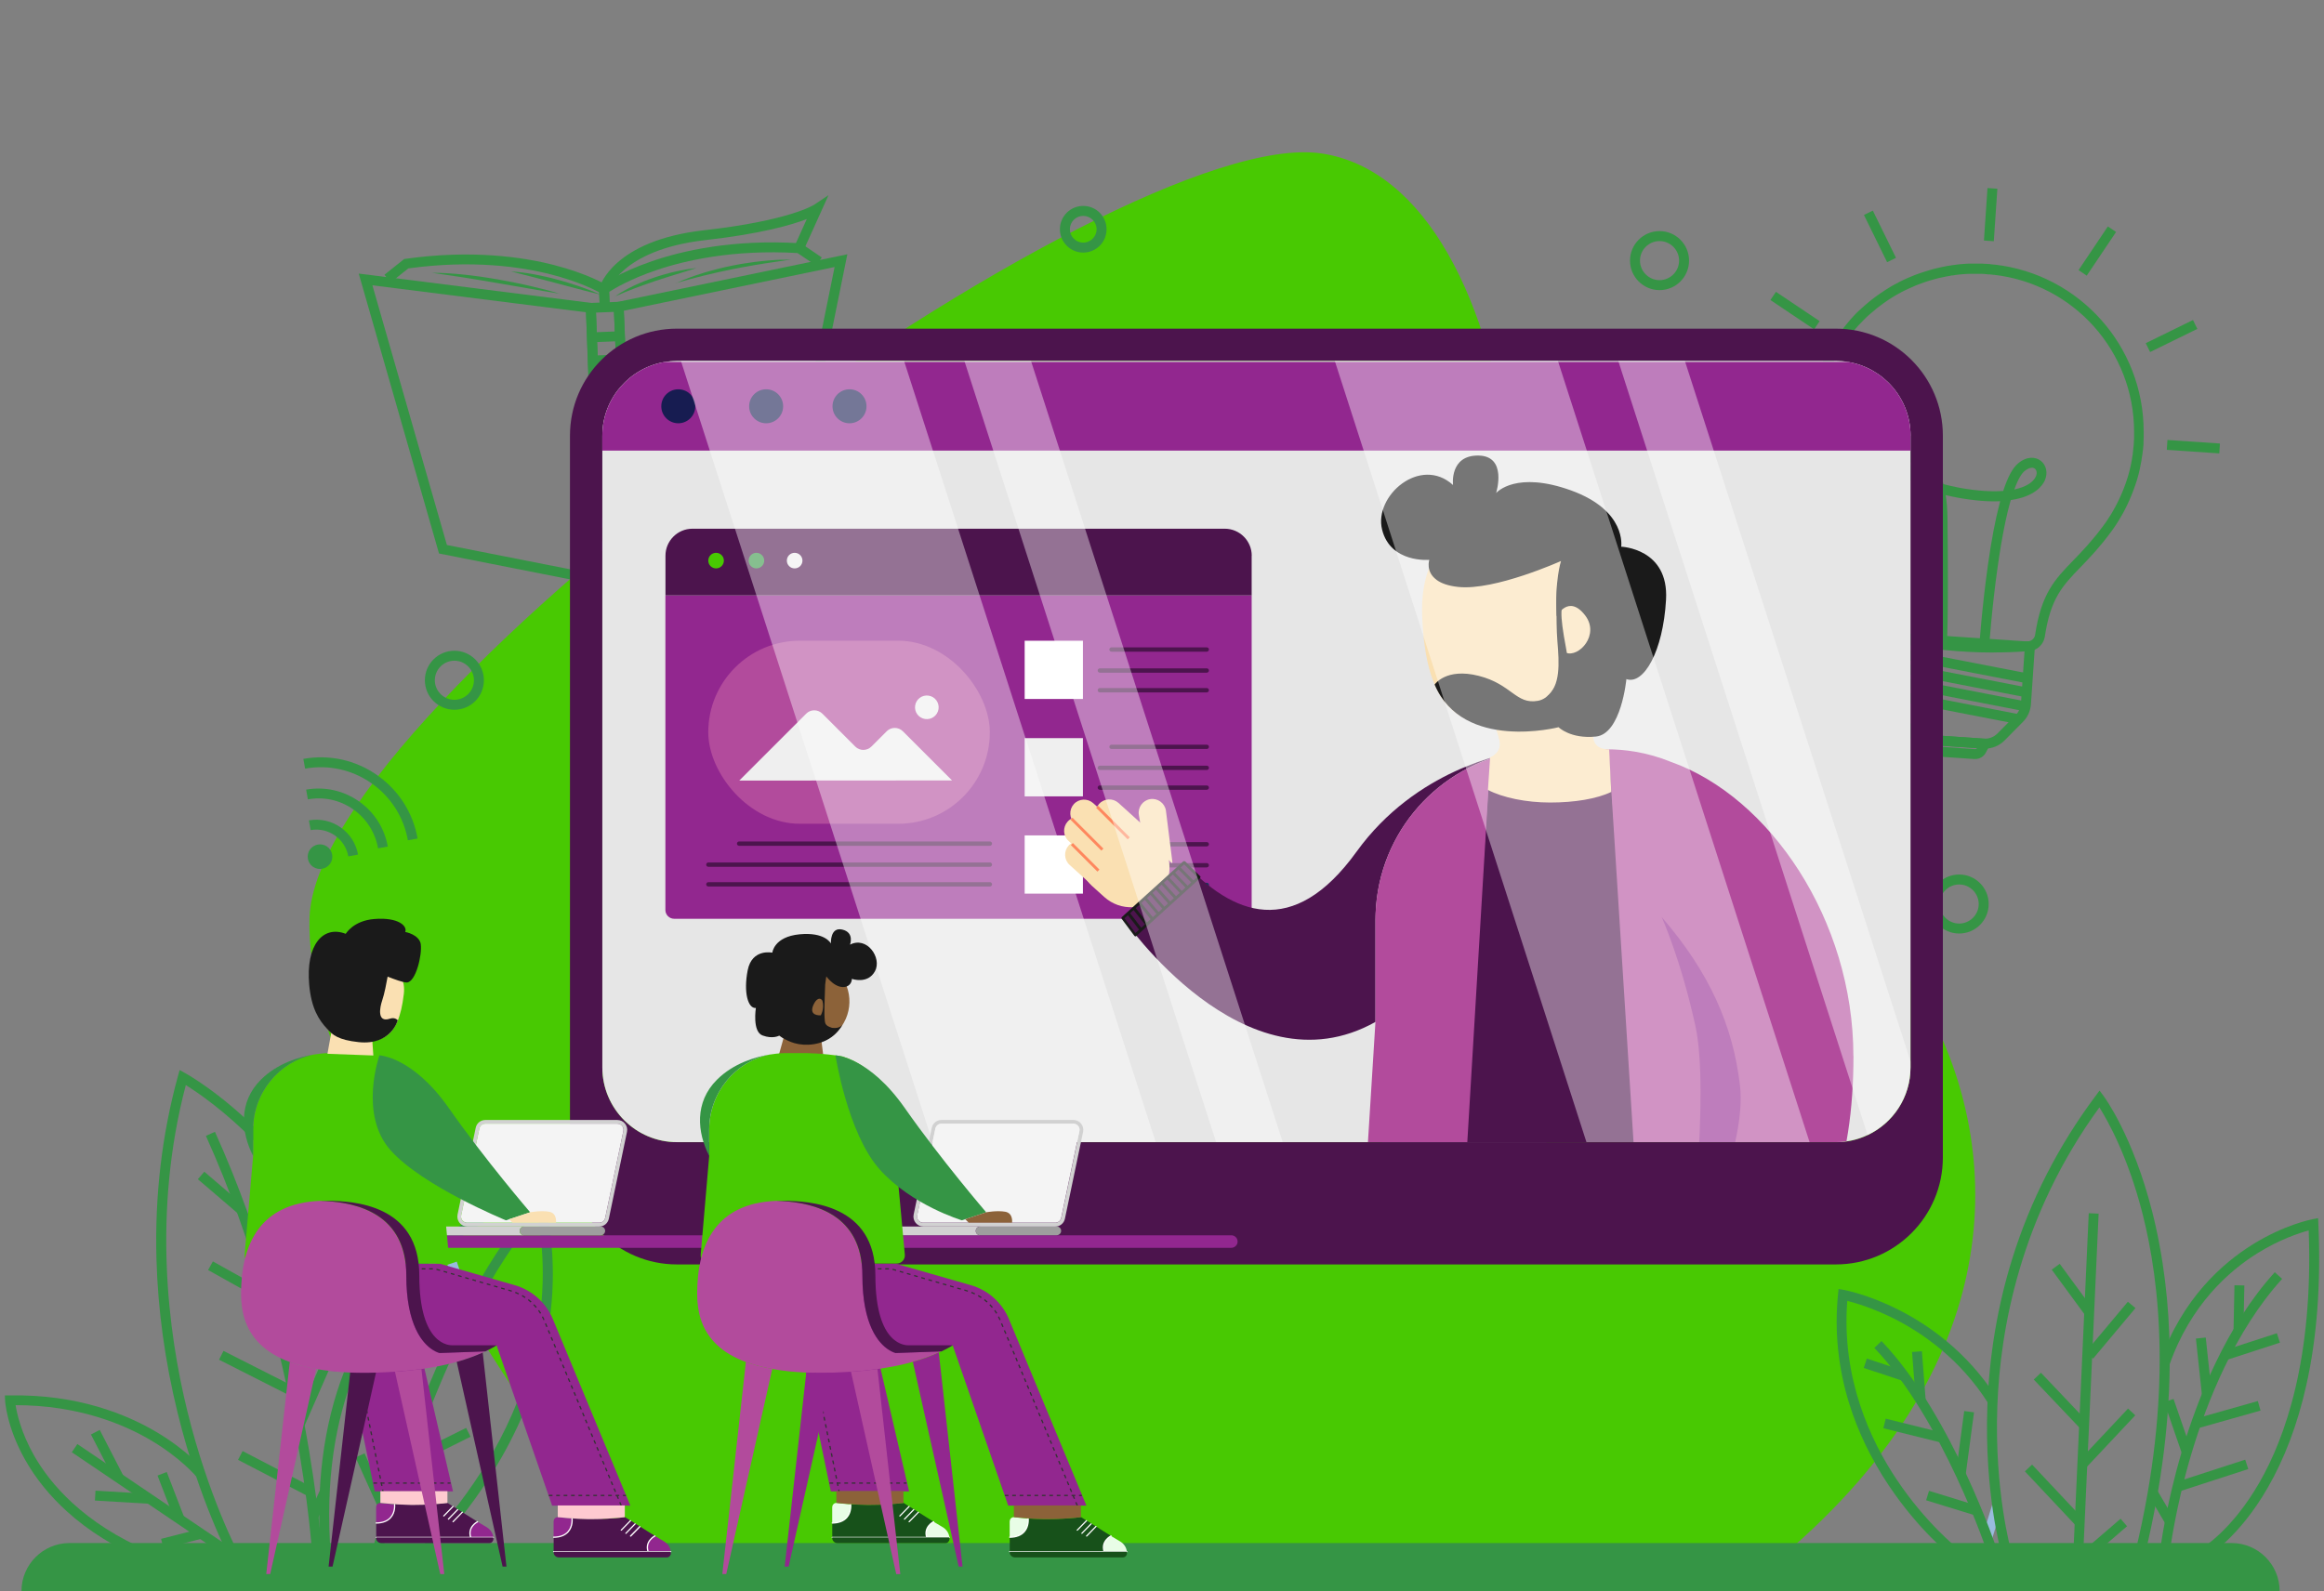 <?xml version="1.0" encoding="UTF-8"?><svg xmlns="http://www.w3.org/2000/svg" xmlns:xlink="http://www.w3.org/1999/xlink" viewBox="0 0 300.79 206"><rect x="0" y="0" width="300.79" height="206" fill="#808080" stroke="none"/><defs><clipPath id="b"><path d="m247.27,56.4v81.81c0,3.86-2.27,7.2-5.55,8.74-1.25.59-2.64.92-4.1.92H87.62c-5.33,0-9.66-4.34-9.66-9.66V56.4c0-5.33,4.34-9.66,9.66-9.66h150c5.33,0,9.66,4.34,9.66,9.66Z" fill="none"/></clipPath></defs><g fill="none" isolation="isolate"><g id="a"><path d="m83.5,203.98s-44.38-56.98-43.44-85.19c.94-28.21,104.26-102.95,131-98.92,26.74,4.03,34.44,67.41,12.82,113.57-21.62,46.16,31.14,12.82,35.9-15.02,4.76-27.84,73.03,34.09,7.82,85.56H83.5Z" fill="#48c902"/><path d="m255.64,98.27s-.07,0-.1,0l-5.29-.36c-.6-.04-1.13-.43-1.34-1l-.7-1.86,9.74.66-.94,1.75c-.27.5-.8.81-1.36.81Zm-5.3-1.64l5.29.36c.1,0,.2-.04.25-.13l-5.76-.39c.04.09.13.15.23.16h0Z" fill="#359545"/><path d="m256.91,96.92c-.08,0-.16,0-.24,0l-7.37-.5c-1.04-.07-1.99-.59-2.61-1.42l-2.04-2.72c-.51-.68-.76-1.53-.7-2.38l.55-8.06,18.91,1.28-.55,8.06c-.06.85-.42,1.65-1.02,2.26l-2.39,2.42c-.67.68-1.59,1.06-2.54,1.06Zm-11.23-13.72l-.46,6.78c-.04.54.12,1.08.45,1.52l2.04,2.72c.4.53,1.01.86,1.67.91l7.37.5c.66.05,1.31-.2,1.78-.67l2.39-2.42c.38-.39.61-.9.65-1.45l.46-6.78-16.35-1.11Z" fill="#359545"/><path d="m258.02,84.48c-4.25,0-8.5-.44-12.7-1.3-1.14-.1-2.04-1.07-2.06-2.22-.07-5.05-1.37-6.83-3.34-9.54-.97-1.33-2.06-2.83-3.25-5.01l-.07-.12c-.06-.12-.12-.23-.18-.35l-.05-.1c-.05-.11-.11-.21-.16-.32-.02-.05-.04-.09-.07-.14-.06-.12-.11-.23-.16-.35l-.04-.08c-.06-.14-.12-.28-.19-.42l-.06-.13c-.05-.11-.09-.21-.13-.32l-.05-.12c-.06-.14-.11-.29-.17-.43l-.04-.1c-.04-.12-.08-.23-.13-.35l-.05-.14c-.04-.13-.09-.26-.13-.39l-.02-.06c-.05-.15-.09-.3-.14-.45l-.04-.13c-.04-.12-.07-.24-.1-.36l-.03-.12c-.04-.15-.08-.3-.11-.45l-.02-.1c-.03-.13-.06-.25-.08-.38l-.03-.14c-.03-.15-.06-.29-.09-.44v-.04c-.04-.15-.06-.31-.09-.47l-.02-.13c-.02-.13-.04-.25-.06-.38l-.02-.11c-.02-.16-.04-.32-.06-.48v-.1c-.02-.13-.04-.26-.05-.4v-.14c-.02-.16-.04-.31-.05-.47h0c0-.18-.02-.34-.02-.51v-.13c0-.13-.01-.27-.01-.4v-.11c0-.17,0-.33,0-.49v-.11c0-.13,0-.27.01-.4v-.14c.01-.17.02-.33.03-.5.01-.18.03-.37.04-.55,0-.04,0-.07.01-.1v-.1c.02-.11.03-.23.05-.34,0-.05.01-.09.02-.14v-.1c.03-.1.04-.2.05-.3,0-.05.02-.1.02-.15l.02-.12c.01-.09.03-.18.04-.26,0-.05.02-.11.03-.16l.02-.11c.02-.09.03-.18.05-.26.01-.06.02-.12.04-.17l.02-.08c.02-.09.04-.18.06-.27.01-.06.03-.13.04-.19v-.05c.03-.09.05-.19.08-.28.02-.07.03-.13.05-.2v-.04c.03-.09.06-.19.08-.28.02-.07.04-.14.06-.21v-.02c.03-.09.06-.18.09-.27.02-.08.05-.16.07-.24.03-.09.06-.18.09-.27.03-.08.05-.16.08-.23.03-.09.06-.18.09-.27.03-.08.06-.15.08-.23.03-.09.06-.18.1-.26.03-.08.06-.15.09-.23.03-.09.07-.17.1-.26.03-.08.06-.15.09-.23.04-.09.07-.17.11-.25.03-.08.07-.15.1-.23.04-.08.08-.17.12-.25.03-.07.07-.15.1-.22.04-.08.08-.17.12-.25v-.02c.04-.07.08-.13.11-.2.04-.08.09-.16.13-.25.04-.07.08-.14.11-.21.04-.08.09-.16.13-.24l.02-.04c.03-.06.06-.12.1-.17.04-.08.09-.15.14-.23l.04-.06c.03-.05.06-.1.09-.15.04-.07.09-.15.14-.22l.04-.07c.03-.05.06-.1.09-.15.04-.07.09-.13.13-.2l.06-.1s.06-.09.09-.14c.05-.07.09-.14.14-.2l.07-.1s.06-.08.09-.12c.05-.07.1-.14.15-.21l.07-.09s.05-.07.08-.11c.06-.08.12-.16.18-.24l.07-.09s.04-.05.06-.08c.11-.14.21-.27.32-.4.02-.02.03-.04.05-.06l.03-.04c.08-.1.17-.2.25-.3.03-.03.06-.06.08-.1l.08-.09c.06-.07.11-.13.17-.2.03-.04.07-.07.1-.11l.08-.09c.05-.06.11-.12.16-.18.04-.04.07-.08.11-.11l.09-.1c.05-.05.1-.11.15-.16.04-.04.08-.08.12-.12l.07-.07c.06-.05.11-.11.17-.16.05-.04.09-.09.14-.13l.07-.06c.06-.05.11-.11.17-.16.05-.05.1-.09.15-.13l.05-.04c.06-.06.12-.11.18-.17.06-.05.11-.1.17-.14l.02-.02c.07-.06.13-.12.2-.17.06-.05.13-.1.19-.16.07-.06.14-.11.21-.17.06-.05.13-.1.19-.15.07-.05.14-.11.21-.16.07-.05.13-.1.2-.15.07-.05.14-.11.21-.16.07-.05.13-.1.2-.14.07-.05.14-.1.22-.15.07-.05.14-.09.21-.14.07-.05.15-.1.22-.15.07-.05.14-.09.21-.14.07-.05.15-.09.22-.14.07-.04.14-.09.21-.13.08-.05.15-.09.23-.14.07-.04.14-.08.22-.13.08-.04.15-.09.23-.13.07-.04.14-.08.22-.12.08-.04.16-.08.23-.12h.02c.07-.04.14-.08.2-.12.07-.04.14-.07.21-.11l.07-.03c.06-.03.12-.06.18-.09.07-.03.13-.06.2-.1l.09-.04c.06-.03.11-.05.17-.08.07-.03.14-.06.21-.09l.09-.04c.06-.02.11-.05.17-.07.07-.03.13-.06.2-.08l.11-.05c.06-.02.11-.05.17-.07.06-.03.13-.05.2-.08l.13-.05c.05-.02.1-.04.15-.06.07-.03.14-.05.21-.07l.14-.05s.1-.04.15-.05c.08-.03.16-.05.24-.08l.13-.04s.08-.03.12-.04c.16-.05.33-.1.49-.15.04-.01.09-.03.13-.04l.13-.04c.08-.02.16-.04.24-.07.05-.01.11-.03.16-.04l.14-.04c.07-.02.14-.04.21-.05.06-.01.11-.03.17-.04l.14-.03c.07-.02.14-.03.21-.05.06-.01.12-.02.18-.04l.13-.03c.07-.01.14-.03.21-.04.07-.01.13-.02.2-.04l.1-.02c.07-.01.15-.03.22-.04.07-.01.13-.02.2-.03h.09c.08-.03.15-.04.23-.05.07,0,.14-.02.22-.03h.07c.08-.02.16-.03.24-.04.08,0,.17-.02.25-.03h.01c.09-.01.18-.02.27-.03.09,0,.18-.01.27-.02.09,0,.18-.01.27-.02.09,0,.18-.01.27-.02.09,0,.18,0,.27-.01.09,0,.18,0,.27,0,.09,0,.18,0,.27,0,.09,0,.18,0,.27,0h.05s.06,0,.09,0c.02,0,.05,0,.07,0h.04c.12,0,.23,0,.35,0,.08,0,.16,0,.25,0,.11,0,.23,0,.34.02h.04c.07,0,.14,0,.21.01h.09c.06,0,.12.01.18.02h.15c.05.02.1.02.16.03.15.01.31.03.46.05h.1c10.96,1.28,19.24,10.56,19.24,21.6v.11c0,.15,0,.3,0,.44,0,.07,0,.13,0,.2,0,.12,0,.24-.01.36,0,.08,0,.17-.01.25v.05s0,.06,0,.09c0,.04,0,.08,0,.12v.07c-.01.09-.02.17-.03.26-.01.11-.02.23-.03.34v.06c-.01.06-.02.12-.03.18-.01.13-.03.25-.05.38v.06s-.02.06-.02.09l-.03.18c-.02.14-.04.28-.07.43v.06c-.04.15-.07.31-.09.46l-.02.12c-.03.15-.06.3-.09.45l-.02.1c-.03.13-.06.26-.09.39l-.02.1c-.04.15-.08.29-.12.44l-.03.12c-.04.15-.08.29-.13.44l-.02.06c-.04.13-.08.27-.13.4l-.04.12c-.05.14-.1.28-.15.42l-.04.11c-.05.12-.09.25-.14.37l-.03.09c-.05.14-.11.28-.17.41l-.05.12c-.06.14-.11.27-.17.41l-.04.09c-.05.12-.11.23-.16.35l-.05.11c-.06.13-.13.26-.19.39l-.06.12c-.06.12-.12.23-.18.35l-.04.08c-.07.12-.13.24-.2.37l-.07.12c-.07.12-.14.25-.22.37l-.06.1c-.06.1-.13.21-.19.31l-.06.1c-.08.12-.15.24-.23.36-.03.04-.05.08-.08.12-.08.12-.16.23-.24.35l-.07.1c-.04.06-.08.12-.12.17l-.14.19c-1.48,2.01-2.79,3.37-3.94,4.56-2.33,2.41-3.87,4.01-4.62,8.97-.17,1.14-1.19,1.97-2.34,1.92-1.44.1-2.88.15-4.32.15Zm-20.28-18.8l.06.11c1.15,2.1,2.22,3.57,3.17,4.87,2.04,2.8,3.51,4.82,3.58,10.27,0,.5.41.92.91.96h.04s.04.01.04.01c5.53,1.15,11.17,1.53,16.75,1.13h.04s.04,0,.04,0c.5.03.95-.33,1.03-.83.8-5.37,2.55-7.18,4.96-9.67,1.13-1.17,2.41-2.49,3.84-4.43l.13-.18c.04-.05.08-.11.12-.16l.07-.09c.08-.11.15-.22.22-.33.02-.04.05-.07.07-.11.07-.11.15-.22.22-.34l.06-.09c.06-.1.12-.19.18-.29l.06-.1c.07-.12.14-.23.2-.35l.06-.11c.06-.11.13-.23.19-.34l.04-.08c.06-.11.12-.22.17-.33l.06-.11c.06-.12.12-.24.18-.37l.05-.1c.05-.11.1-.22.15-.33l.04-.08c.06-.13.11-.25.16-.38l.05-.11c.05-.13.11-.26.16-.39l.03-.08c.04-.11.09-.23.13-.35l.04-.1c.05-.13.09-.26.14-.4l.04-.11c.04-.13.08-.25.12-.38l.02-.05c.04-.14.08-.27.12-.41l.03-.11c.04-.14.07-.28.11-.41l.02-.09c.03-.12.06-.25.09-.37l.02-.09c.03-.14.06-.28.09-.42l.02-.12c.03-.14.05-.29.08-.43v-.06c.03-.13.05-.27.07-.4l.03-.17s0-.04,0-.07c0-.03,0-.05.01-.08.02-.12.03-.24.04-.36,0-.06.01-.11.02-.17v-.06c.02-.11.03-.21.04-.32,0-.08.01-.16.02-.24v-.08s.01-.06.01-.09c0-.02,0-.04,0-.07v-.07c0-.08.01-.16.02-.23,0-.11.01-.23.01-.34,0-.06,0-.13,0-.19,0-.14,0-.28,0-.42v-.1c0-10.39-7.79-19.12-18.11-20.31h-.1c-.14-.03-.29-.04-.43-.05-.05,0-.09,0-.14-.01h-.16c-.05-.02-.1-.02-.16-.03h-.08c-.06,0-.13-.01-.19-.02h-.04c-.11,0-.21-.01-.32-.02-.08,0-.15,0-.23,0-.11,0-.22,0-.33,0h-.11s-.04,0-.07,0h-.07c-.09,0-.17,0-.25,0-.09,0-.17,0-.26,0-.08,0-.17,0-.25,0-.09,0-.17,0-.26.01-.08,0-.17,0-.25.01-.08,0-.17.01-.25.02-.08,0-.17.01-.25.02-.08,0-.17.02-.25.02h-.01c-.08,0-.16.02-.24.03-.07,0-.15.02-.22.03h-.07c-.07.02-.13.03-.2.04-.07,0-.14.02-.21.03h-.1c-.06.02-.12.03-.19.04-.07.01-.14.02-.2.04l-.11.02c-.06.01-.12.02-.18.03-.06.01-.13.03-.19.04l-.13.03c-.05.01-.11.02-.16.03-.06.01-.13.03-.19.04l-.15.03s-.1.02-.15.03c-.06.02-.13.03-.19.05l-.15.04s-.09.02-.14.04c-.07.02-.15.04-.22.06l-.14.04s-.08.02-.11.03c-.16.05-.31.09-.47.14-.03.01-.07.02-.1.03l-.14.05c-.07.02-.15.05-.22.07-.04.01-.09.03-.13.05l-.14.05c-.06.02-.13.04-.19.07-.05.02-.09.03-.14.05l-.14.05c-.06.02-.12.05-.18.07-.05.02-.1.04-.15.06l-.12.05c-.06.02-.12.05-.18.08-.05.02-.1.04-.15.07l-.1.04c-.07.03-.13.06-.2.09-.05.02-.11.05-.16.07l-.09.04c-.06.03-.13.06-.19.09-.06.03-.11.06-.17.08l-.07.03c-.07.03-.13.07-.2.1-.06.03-.13.07-.19.1h-.02c-.07.05-.15.09-.22.13-.07.04-.14.08-.21.11-.07.04-.15.08-.22.12-.07.04-.13.08-.2.12-.07.04-.14.08-.21.13-.07.04-.13.08-.2.12-.07.04-.14.09-.21.13-.07.04-.13.08-.2.13-.07.05-.14.09-.21.14-.07.04-.13.09-.19.13-.07.05-.14.09-.2.14-.06.05-.13.09-.19.14-.07.05-.13.1-.2.15-.06.05-.12.09-.19.14-.07.05-.13.1-.2.15-.06.05-.12.1-.18.14-.07.05-.13.1-.19.16-.06.05-.12.1-.18.15-.06.05-.13.11-.19.16l-.02.02c-.05.04-.1.09-.16.13-.06.05-.12.1-.17.15l-.05.04s-.09.08-.14.12c-.05.05-.11.1-.16.15l-.07.06s-.08.08-.12.12c-.05.05-.1.1-.15.15l-.07.07s-.08.08-.11.11c-.05.05-.09.1-.14.15l-.1.1s-.06.07-.1.1c-.05.05-.1.11-.15.16l-.09.09s-.06.06-.09.1c-.05.06-.11.12-.16.18l-.09.1s-.05.05-.07.08c-.08.09-.16.19-.24.28l-.07.09c-.1.12-.2.25-.3.38-.02.02-.03.04-.05.07l-.07.09c-.06.07-.11.15-.17.23-.02.03-.05.06-.07.1l-.07.1c-.05.07-.09.13-.14.2-.03.04-.05.07-.08.11l-.07.1c-.04.06-.09.13-.13.19-.03.04-.05.08-.08.12l-.07.1c-.04.06-.08.12-.12.18-.03.05-.06.09-.09.14l-.04.07c-.04.07-.08.14-.13.2-.03.05-.06.09-.08.14l-.04.06c-.04.07-.09.14-.13.22-.03.05-.06.11-.09.16l-.02.04c-.04.08-.09.15-.13.23-.03.06-.07.13-.1.2-.04.08-.08.16-.12.24-.03.06-.06.13-.09.19v.02c-.05.08-.08.16-.12.23-.03.07-.07.14-.1.21-.04.08-.07.16-.11.24-.03.07-.06.14-.09.21-.03.08-.07.16-.1.24-.03.07-.06.14-.09.21-.03.08-.07.16-.1.24-.03.07-.06.14-.08.22-.03.08-.06.16-.09.25-.03.07-.05.14-.08.22-.03.08-.06.17-.09.25-.02.07-.05.15-.07.22-.03.08-.05.17-.08.25-.02.07-.05.15-.07.22-.03.09-.05.17-.07.26v.02c-.03.07-.04.13-.06.2-.02.09-.05.17-.07.26v.04c-.03.06-.04.12-.06.19-.02.09-.04.18-.06.27v.05c-.03.06-.04.12-.05.17-.02.08-.04.17-.05.25l-.02.08c-.01.05-.02.11-.03.16-.02.08-.03.16-.05.25l-.02.11s-.02.09-.03.14c-.01.08-.03.16-.04.24l-.02.13s-.01.09-.02.13c-.01.09-.02.19-.04.28v.11s-.03.08-.03.12c-.01.11-.02.21-.03.32v.11s-.02.06-.02.08c-.02.17-.03.34-.04.52-.01.16-.02.32-.03.47v.13c-.01.13-.01.25-.02.38v.1c0,.16,0,.31,0,.46v.1c0,.12,0,.25,0,.37v.12c0,.16.02.31.03.46h0c0,.16.02.31.03.46v.13c.02.12.03.25.05.37v.09c.03.15.04.3.06.45l.02.11c.02.12.03.24.05.36l.02.12c.02.15.05.3.08.44v.03c.03.14.06.27.09.41l.03.13c.03.12.05.24.08.35l.02.09c.03.14.07.29.11.43l.03.11c.03.11.06.22.09.33l.04.13c.04.14.08.28.13.42l.02.05c.04.12.08.25.12.37l.04.13c.04.11.08.22.12.33l.03.09c.05.14.1.27.16.4l.05.12c.04.1.08.2.13.3l.05.13c.06.13.11.26.17.39l.03.07c.05.11.1.22.15.33.02.04.04.09.06.13.05.1.1.2.15.3l.05.09c.06.11.11.22.17.33Z" fill="#359545"/><path d="m257.44,83.92l-1.28-.09c0-.05.36-5.22,1.13-10.66.45-3.21.96-5.89,1.51-7.97.03-.1.06-.21.08-.31-1.44.07-3.22-.05-5.44-.45-.58-.1-1.11-.22-1.61-.34.14.88.21,1.84.23,2.89.15,13.74-.08,16.48-.09,16.59l-1.28-.12s.24-2.86.09-16.46c-.01-1.28-.13-2.37-.32-3.29-3.45-1.09-4.62-2.63-4.48-3.87.1-.87.87-1.46,1.84-1.41,1.06.05,2.09.81,2.84,2.08.37.62.66,1.34.88,2.17.63.17,1.34.33,2.13.48,2.3.41,4.15.51,5.6.4.59-1.8,1.22-2.98,1.92-3.56,1.18-.99,2.27-.84,2.91-.37.75.56.98,1.59.56,2.56-.27.61-1.23,2.09-4.41,2.55-.54,1.86-1.12,4.59-1.69,8.59-.77,5.4-1.12,10.53-1.13,10.58Zm5.54-23.36c-.28,0-.61.15-.95.43-.33.27-.79.91-1.32,2.38,1.6-.34,2.48-.99,2.79-1.69.21-.47.07-.85-.15-1.02-.1-.07-.22-.11-.36-.11Zm-15.27-.83c-.2,0-.43.07-.45.27-.05.45.65,1.38,2.78,2.21-.64-1.71-1.57-2.44-2.28-2.48-.02,0-.03,0-.05,0Z" fill="#359545"/><rect x="253.06" y="77.24" width="1.28" height="17.8" transform="translate(120.76 318.76) rotate(-79.01)" fill="#359545"/><rect x="252.93" y="79.05" width="1.28" height="17.8" transform="translate(118.88 320.1) rotate(-79.01)" fill="#359545"/><rect x="252.81" y="80.87" width="1.28" height="17.8" transform="translate(117 321.45) rotate(-79.01)" fill="#359545"/><rect x="252.28" y="83.02" width="1.28" height="16.97" transform="translate(114.87 322.33) rotate(-79.01)" fill="#359545"/><rect x="283.23" y="54.42" width="1.28" height="6.81" transform="translate(207.03 337.15) rotate(-86.13)" fill="#359545"/><rect x="277.65" y="42.86" width="6.81" height="1.28" transform="translate(9.57 128.23) rotate(-26.13)" fill="#359545"/><rect x="268.05" y="31.86" width="6.81" height="1.28" transform="translate(93.18 239.78) rotate(-56.13)" fill="#359545"/><rect x="254.24" y="27.14" width="6.81" height="1.28" transform="translate(212.54 282.97) rotate(-86.13)" fill="#359545"/><rect x="242.68" y="27.2" width="1.28" height="6.81" transform="translate(11.39 110.29) rotate(-26.13)" fill="#359545"/><rect x="231.68" y="36.8" width="1.28" height="6.81" transform="translate(69.47 210.7) rotate(-56.13)" fill="#359545"/><rect x="226.96" y="50.61" width="1.28" height="6.81" transform="translate(158.35 277.46) rotate(-86.13)" fill="#9bd"/><path d="m214.79,37.56c-2.1,0-3.82-1.71-3.82-3.82s1.71-3.82,3.82-3.82,3.82,1.71,3.82,3.82-1.71,3.82-3.82,3.82Zm0-6.35c-1.4,0-2.53,1.14-2.53,2.53s1.14,2.53,2.53,2.53,2.53-1.14,2.53-2.53-1.14-2.53-2.53-2.53Z" fill="#359545"/><path d="m58.81,91.89c-2.1,0-3.82-1.71-3.82-3.82s1.71-3.82,3.82-3.82,3.82,1.71,3.82,3.82-1.71,3.82-3.82,3.82Zm0-6.35c-1.4,0-2.53,1.14-2.53,2.53s1.14,2.53,2.53,2.53,2.53-1.14,2.53-2.53-1.14-2.53-2.53-2.53Z" fill="#359545"/><path d="m140.2,32.7c-1.66,0-3.02-1.35-3.02-3.02s1.35-3.02,3.02-3.02,3.02,1.35,3.02,3.02-1.35,3.02-3.02,3.02Zm0-4.75c-.96,0-1.73.78-1.73,1.73s.78,1.73,1.73,1.73,1.73-.78,1.73-1.73-.78-1.73-1.73-1.73Z" fill="#359545"/><path d="m253.57,120.86c-2.1,0-3.82-1.71-3.82-3.82s1.71-3.82,3.82-3.82,3.82,1.71,3.82,3.82-1.71,3.82-3.82,3.82Zm0-6.35c-1.4,0-2.53,1.14-2.53,2.53s1.14,2.53,2.53,2.53,2.53-1.14,2.53-2.53-1.14-2.53-2.53-2.53Z" fill="#359545"/><path d="m78.39,75.92l-21.57-4.26-10.39-36.24,30.66,3.87,1.3,36.63Zm-20.55-5.36l19.21,3.79-1.2-33.92-27.65-3.49,9.64,33.61Z" fill="#359545"/><path d="m81.01,75.81l-1.6-36.61,30.26-6.28-7.49,36.95-21.17,5.95Zm-.27-35.58l1.48,33.91,18.85-5.3,6.95-34.27-27.29,5.66Z" fill="#359545"/><path d="m77.25,75.79l-1.45-36.55,4.89-.19,1.45,36.55-4.89.19Zm-.11-35.32l1.35,33.98,2.33-.09-1.35-33.98-2.33.09Z" fill="#359545"/><path d="m77.63,39.81l-.11-2.67.28-.2c.09-.07,2.31-1.66,6.6-3.13,3.93-1.35,10.43-2.85,19.08-2.32h.17s2.71,1.84,2.71,1.84l-.72,1.06-2.42-1.63c-8.32-.48-14.56.95-18.34,2.24-3.29,1.12-5.33,2.34-6.04,2.79l.08,1.97-1.28.05Z" fill="#359545"/><path d="m77.63,39.81l-.08-1.97c-.74-.4-2.88-1.45-6.24-2.31-3.87-.99-10.21-1.92-18.46-.78l-2.29,1.82-.8-1,2.56-2.04.17-.02c8.58-1.21,15.18-.23,19.2.8,4.39,1.13,6.73,2.54,6.82,2.6l.29.18.11,2.67-1.28.05Z" fill="#359545"/><path d="m78.8,37.64l-1.24-.35c.07-.25,1.83-6.16,13.57-7.48,11.04-1.24,14.21-3.28,14.24-3.3l1.86-1.24-.92,2.04-2.3,5.09-1.17-.53,1.58-3.51c-1.96.76-5.91,1.91-13.16,2.73-5.67.64-8.77,2.4-10.37,3.76-1.71,1.46-2.11,2.78-2.11,2.79Z" fill="#359545"/><rect x="76.57" y="42.97" width="3.66" height="1.28" transform="translate(-1.66 3.13) rotate(-2.27)" fill="#359545"/><rect x="76.68" y="45.97" width="3.66" height="1.28" transform="translate(-1.78 3.14) rotate(-2.27)" fill="#359545"/><rect x="77.6" y="70.03" width="3.66" height="1.28" transform="translate(-2.26 2.62) rotate(-1.87)" fill="#9bd"/><rect x="77.5" y="67.03" width="3.66" height="1.28" transform="translate(-2.16 2.62) rotate(-1.87)" fill="#9bd"/><path d="m79.58,38.4c.38-.29.78-.53,1.19-.76.41-.23.83-.45,1.26-.65.85-.4,1.73-.75,2.62-1.05l.67-.22c.22-.07.45-.13.68-.2.45-.13.91-.25,1.37-.35.46-.11.92-.19,1.38-.28.46-.07.93-.14,1.4-.19-.45.15-.9.28-1.34.42l-.67.21c-.22.07-.45.13-.67.2-.22.07-.44.14-.67.21-.22.07-.44.14-.67.21-.44.14-.89.29-1.33.43-.88.3-1.76.61-2.63.94-.87.34-1.74.68-2.59,1.06Z" fill="#359545"/><path d="m87.45,36.7c1.15-.56,2.36-.99,3.59-1.37,1.23-.37,2.47-.69,3.73-.94.31-.06.63-.12.95-.18l.47-.08.48-.07.95-.14c.32-.04.64-.07.95-.11.64-.08,1.28-.11,1.91-.16.16-.01.32-.02.48-.02h.48c.32-.02.64-.03.96-.03-.63.11-1.27.18-1.9.28l-.95.14c-.16.03-.32.04-.47.07l-.47.08c-.31.05-.63.1-.94.15l-.94.17-.47.08-.47.09c-.31.06-.62.12-.94.18-1.25.25-2.49.53-3.72.83-1.23.31-2.47.63-3.69,1.01Z" fill="#359545"/><path d="m77.79,38.16c-.98-.23-1.95-.49-2.92-.74l-2.9-.77-2.9-.76-2.92-.74c1.01.05,2.01.19,3,.37.99.19,1.97.4,2.94.67.97.26,1.93.55,2.88.88.95.33,1.89.68,2.81,1.1Z" fill="#359545"/><path d="m72.54,38.04c-1.39-.22-2.78-.46-4.16-.7l-2.08-.36-1.04-.18-1.04-.18c-.69-.12-1.38-.24-2.08-.35-.35-.06-.69-.12-1.04-.17-.35-.05-.69-.11-1.04-.17-1.39-.21-2.77-.42-4.17-.61,1.41,0,2.82.09,4.22.24.7.07,1.4.17,2.1.26.35.05.7.1,1.04.16l1.04.17c.69.13,1.39.25,2.08.39.35.07.69.14,1.03.21.34.07.69.15,1.03.23,1.37.31,2.74.66,4.09,1.07Z" fill="#359545"/><path d="m52.79,108.78c-.54-3.01-2.22-5.64-4.73-7.39-2.51-1.75-5.56-2.42-8.57-1.88l-.23-1.26c3.35-.6,6.74.14,9.53,2.09,2.79,1.95,4.66,4.86,5.26,8.22l-1.26.23Z" fill="#359545"/><path d="m48.93,109.82c-.37-2.06-1.52-3.85-3.23-5.05-1.72-1.2-3.8-1.65-5.85-1.28l-.23-1.26c4.95-.88,9.69,2.42,10.57,7.37l-1.26.23Z" fill="#359545"/><path d="m45.08,110.87c-.41-2.28-2.59-3.8-4.87-3.4l-.23-1.26c2.98-.53,5.83,1.46,6.36,4.43l-1.26.23Z" fill="#359545"/><path d="m42.73,111.82c-.5.72-1.5.9-2.22.4-.72-.5-.9-1.5-.4-2.22.5-.72,1.5-.9,2.22-.4.72.5.9,1.5.4,2.22Z" fill="#359545"/><path d="m54.63,201.96l-.86-.96c.06-.05,5.57-5.03,10.17-13.22,4.16-7.41,8.39-19.03,5.18-32.57-1.96.67-8.15,3.09-14.01,8.72-6.49,6.23-13.88,17.79-12.29,37.5l-1.28.1c-.72-8.93.29-16.99,3.01-23.97,2.18-5.6,5.45-10.51,9.72-14.6,7.28-6.97,14.83-9.1,15.15-9.18l.63-.17.16.63c1.6,6.29,1.77,12.72.52,19.11-1,5.1-2.91,10.18-5.68,15.1-4.71,8.37-10.18,13.31-10.41,13.51Z" fill="#359545"/><path d="m49.26,201.65l-1.24-.32c.02-.06,1.66-6.38,4.59-14.49,2.71-7.5,7.1-18.12,12.67-26.11l1.05.73c-5.48,7.88-9.83,18.38-12.51,25.8-2.91,8.06-4.54,14.33-4.55,14.39Z" fill="#359545"/><rect x="47.72" y="188.05" width="1.28" height="8.62" transform="translate(-74.73 36.83) rotate(-24.25)" fill="#359545"/><rect x="51.83" y="186.85" width="9.28" height="1.28" transform="translate(-77.61 44.79) rotate(-26.45)" fill="#359545"/><rect x="53.04" y="173.84" width="1.28" height="8.55" transform="translate(-54.13 26.52) rotate(-18.65)" fill="#9bd"/><rect x="57.96" y="171.33" width="8.39" height="1.28" transform="translate(-77.39 53.8) rotate(-29.87)" fill="#9bd"/><rect x="58.93" y="163.36" width="1.28" height="6.58" transform="translate(-50.36 27.96) rotate(-18.73)" fill="#9bd"/><rect x="19.35" y="182" width="1.28" height="24.97" transform="translate(-152.29 102.06) rotate(-55.92)" fill="#359545"/><path d="m29.77,201.79c-.04-.07-4-7.52-6.78-18.87-1.64-6.67-2.56-13.37-2.74-19.91-.23-8.19.71-16.16,2.78-23.69l.22-.78.71.39c.19.1,4.72,2.61,10,8.02,3.1,3.17,5.8,6.69,8.04,10.46,2.8,4.71,4.87,9.81,6.15,15.17l-1.25.3c-2.84-11.83-9.09-20.12-13.83-24.99-3.95-4.06-7.55-6.49-9.02-7.41-4.33,16.46-2.31,31.95.17,42.1,2.74,11.21,6.64,18.53,6.68,18.61l-1.13.61Z" fill="#359545"/><path d="m40.43,201.52c0-.07-.43-7.01-2.33-17.15-1.76-9.35-5.17-23.41-11.45-37.31l1.17-.53c6.34,14.02,9.78,28.2,11.54,37.63,1.92,10.21,2.34,17.22,2.34,17.29l-1.28.07Z" fill="#359545"/><rect x="27.99" y="150.97" width="1.28" height="6.85" transform="translate(-107.26 75.72) rotate(-49.42)" fill="#359545"/><rect x="29.55" y="156.57" width="7.86" height="1.28" transform="translate(-127.16 162.85) rotate(-79.99)" fill="#9bd"/><rect x="30.46" y="161.6" width="1.28" height="8.85" transform="translate(-129.02 112.26) rotate(-60.83)" fill="#359545"/><rect x="32.43" y="167.09" width="10.63" height="1.28" transform="translate(-133.75 155.59) rotate(-73.27)" fill="#9bd"/><rect x="32.64" y="172.61" width="1.28" height="10.41" transform="translate(-140.36 127.08) rotate(-63.11)" fill="#359545"/><rect x="35.4" y="178.66" width="11.27" height="1.28" transform="translate(-139.7 145.11) rotate(-66.4)" fill="#359545"/><rect x="35" y="185.68" width="1.28" height="10.23" transform="translate(-150.07 134.37) rotate(-62.52)" fill="#359545"/><rect x="39.57" y="194.08" width="3.45" height="1.28" transform="translate(-152.9 151.02) rotate(-65.34)" fill="#359545"/><path d="m18.93,202.08c-3.99-1.7-7.44-3.84-10.23-6.37-2.25-2.03-4.09-4.3-5.47-6.76-2.37-4.22-2.56-7.49-2.57-7.63l-.03-.66h.66c8.78-.17,15.14,2.48,18.93,4.72,4.12,2.44,6.14,4.91,6.22,5.01l-1,.81s-1.99-2.42-5.94-4.75c-3.53-2.08-9.4-4.53-17.48-4.53h0c.18,1.13.73,3.58,2.36,6.47,2.07,3.66,6.36,8.81,15.05,12.51l-.5,1.18Z" fill="#359545"/><rect x="13.22" y="185.05" width="1.28" height="6.7" transform="translate(-84.85 27.34) rotate(-27.3)" fill="#359545"/><rect x="15.18" y="190.32" width="1.28" height="7" transform="translate(-178.6 198.17) rotate(-86.61)" fill="#359545"/><rect x="21.5" y="190.58" width="1.28" height="6.35" transform="translate(-68.16 20.91) rotate(-21.06)" fill="#359545"/><rect x="20.92" y="198.57" width="5.19" height="1.28" transform="translate(-48.47 11.98) rotate(-14.3)" fill="#359545"/><rect x="268.05" y="185.53" width="9.31" height="1.28" transform="translate(-49.67 257.6) rotate(-46.81)" fill="#359545"/><rect x="265.22" y="188.76" width="1.28" height="9.67" transform="translate(-60.46 234.56) rotate(-43.22)" fill="#359545"/><rect x="269.7" y="198.41" width="5.9" height="1.28" transform="translate(-63.85 226.04) rotate(-40.72)" fill="#359545"/><rect x="247.04" y="181.37" width="1.28" height="7.72" transform="translate(8.18 380.94) rotate(-76.05)" fill="#359545"/><rect x="250.24" y="186.19" width="8.19" height="1.28" transform="translate(35.41 414.14) rotate(-82.38)" fill="#359545"/><rect x="252.01" y="191.25" width="1.28" height="6.67" transform="translate(-7.67 378.78) rotate(-72.88)" fill="#359545"/><rect x="255.66" y="196.31" width="4.39" height="1.28" transform="translate(-5.71 386.19) rotate(-73.05)" fill="#9bd"/><rect x="284.06" y="182.51" width="8.51" height="1.28" transform="translate(-38.95 85.32) rotate(-15.78)" fill="#359545"/><path d="m259.05,201.15c-.09-.32-2.23-7.92-1.83-19.08.24-6.55,1.31-12.96,3.2-19.04,2.36-7.6,6-14.72,10.81-21.15l.51-.69.51.69c.15.2,3.79,5.13,6.29,14.93,1.46,5.74,2.23,11.96,2.28,18.5.06,8.16-1.01,16.84-3.17,25.8l-1.25-.3c4.83-20,3.17-34.75.92-43.61-1.9-7.49-4.53-12.13-5.6-13.83-10.24,14.06-12.85,28.76-13.21,38.68-.4,10.97,1.76,18.65,1.78,18.73l-1.23.35Z" fill="#359545"/><rect x="248.04" y="178.4" width="43.91" height="1.28" transform="translate(78.93 440.66) rotate(-87.41)" fill="#359545"/><rect x="267.6" y="163.32" width="1.28" height="7.33" transform="translate(-46.82 190.96) rotate(-36.26)" fill="#359545"/><rect x="268.88" y="171.56" width="8.54" height="1.28" transform="translate(-34.25 271.04) rotate(-50.05)" fill="#359545"/><rect x="266.08" y="176.94" width="1.28" height="8.81" transform="translate(-51.57 233.47) rotate(-43.51)" fill="#359545"/><path d="m252.59,201.48c-.17-.13-4.25-3.36-8.13-9.16-2.28-3.41-4.01-7-5.14-10.67-1.42-4.6-1.9-9.33-1.43-14.08l.07-.69.68.12c.13.02,3.16.58,7.12,2.59,3.66,1.85,8.82,5.33,12.67,11.41l-1.09.69c-3.68-5.82-8.62-9.15-12.12-10.93-2.73-1.38-5.03-2.06-6.13-2.34-.78,10.01,3.02,18.09,6.4,23.14,3.77,5.64,7.83,8.87,7.88,8.9l-.79,1.01Z" fill="#359545"/><path d="m257.29,201.18c-.06-.17-5.85-17.42-14.7-26.67l.93-.89c4.74,4.95,8.56,12.08,10.94,17.18,2.57,5.51,4.04,9.93,4.05,9.97l-1.22.4Z" fill="#359545"/><rect x="243.29" y="174.66" width="1.28" height="5.3" transform="translate(-1.09 353.12) rotate(-71.67)" fill="#359545"/><rect x="247.73" y="174.96" width="1.28" height="6.39" transform="translate(-12.95 19.6) rotate(-4.4)" fill="#359545"/><path d="m285.65,201.53l-.64-1.11s3.85-2.26,7.43-8.5c3.27-5.69,6.99-15.94,6.37-32.62-1.21.33-3.79,1.17-6.68,2.98-3.66,2.29-8.61,6.65-11.34,14.41l-1.21-.43c2.87-8.14,8.07-12.71,11.92-15.11,4.18-2.61,7.66-3.27,7.8-3.3l.73-.14.03.74c.35,7.72-.18,14.78-1.58,20.98-1.12,4.98-2.8,9.42-4.99,13.21-3.76,6.5-7.69,8.78-7.85,8.88Z" fill="#359545"/><path d="m280.83,201.05l-1.27-.15c0-.06.69-5.77,2.84-13.03,2-6.72,5.7-16.19,12.02-23.16l.95.86c-6.15,6.79-9.78,16.06-11.74,22.64-2.13,7.16-2.8,12.78-2.81,12.84Z" fill="#359545"/><rect x="286.9" y="168.67" width="5.79" height="1.28" transform="translate(114.44 455.49) rotate(-88.8)" fill="#359545"/><rect x="287.76" y="173.7" width="7.31" height="1.28" transform="translate(-39.64 98.71) rotate(-18.02)" fill="#359545"/><rect x="284.61" y="173.19" width="1.28" height="7.36" transform="translate(-17.14 31.23) rotate(-6.08)" fill="#359545"/><rect x="281.22" y="181.15" width="1.28" height="7.08" transform="translate(-44.84 102.09) rotate(-19.05)" fill="#359545"/><rect x="281.63" y="190.37" width="9.4" height="1.28" transform="translate(-44.99 97.74) rotate(-17.98)" fill="#359545"/><rect x="279.1" y="192.91" width="1.28" height="4.34" transform="translate(-60.27 168.53) rotate(-30.42)" fill="#359545"/><path d="m295.06,206H2.78c0-3.44,2.79-6.23,6.23-6.23h279.81c3.44,0,6.23,2.79,6.23,6.23h0Z" fill="#359545"/><path d="m87.61,42.55h150.01c7.64,0,13.84,6.2,13.84,13.85v93.45c0,7.64-6.2,13.85-13.84,13.85H87.61c-7.64,0-13.84-6.21-13.84-13.85V56.4c0-7.65,6.2-13.85,13.84-13.85Zm0,105.33h150c5.33,0,9.66-4.34,9.66-9.66V56.4c0-5.33-4.33-9.66-9.66-9.66H87.62c-5.33,0-9.66,4.34-9.66,9.66v81.81c0,5.33,4.34,9.66,9.66,9.66Z" fill="#4c144d"/><path d="m247.27,56.4v81.81c0,3.86-2.27,7.2-5.55,8.74-1.25.59-2.64.92-4.11.92H87.62c-5.33,0-9.66-4.34-9.66-9.66V56.4c0-4.8,3.52-8.79,8.1-9.54.51-.08,1.03-.13,1.56-.13h150c.53,0,1.05.04,1.56.13,4.59.75,8.1,4.74,8.1,9.54Z" fill="#e6e6e6"/><g clip-path="url(#b)" fill="none"><path d="m162,77.08v40.73c0,.63-.51,1.14-1.14,1.14h-73.6c-.63,0-1.14-.51-1.14-1.14v-40.73h75.87Z" fill="#92278f"/><path d="m162,71.94v5.14h-75.87v-5.14c0-1.92,1.57-3.49,3.49-3.49h68.9c1.92,0,3.49,1.57,3.49,3.49Z" fill="#4c144d"/><circle cx="92.68" cy="72.58" r="1.01" fill="#48c902"/><path d="m128.12,109.5h-32.46c-.16,0-.28-.13-.28-.28s.13-.28.28-.28h32.46c.16,0,.28.13.28.28s-.13.28-.28.28Z" fill="#4c144d"/><path d="m128.12,112.22h-36.44c-.16,0-.28-.13-.28-.28s.13-.28.28-.28h36.44c.16,0,.28.13.28.28s-.13.28-.28.28Z" fill="#4c144d"/><path d="m128.12,114.77h-36.44c-.16,0-.28-.13-.28-.28s.13-.28.28-.28h36.44c.16,0,.28.13.28.28s-.13.28-.28.28Z" fill="#4c144d"/><path d="m156.19,84.37h-12.33c-.16,0-.28-.13-.28-.28s.13-.28.28-.28h12.33c.16,0,.28.13.28.28s-.13.28-.28.28Z" fill="#4c144d"/><path d="m156.19,87.09h-13.84c-.16,0-.28-.13-.28-.28s.13-.28.28-.28h13.84c.16,0,.28.13.28.28s-.13.28-.28.28Z" fill="#4c144d"/><path d="m156.19,89.64h-13.84c-.16,0-.28-.13-.28-.28s.13-.28.28-.28h13.84c.16,0,.28.13.28.28s-.13.28-.28.28Z" fill="#4c144d"/><path d="m156.19,96.97h-12.33c-.16,0-.28-.13-.28-.28s.13-.28.28-.28h12.33c.16,0,.28.13.28.28s-.13.28-.28.28Z" fill="#4c144d"/><path d="m156.19,99.69h-13.84c-.16,0-.28-.13-.28-.28s.13-.28.28-.28h13.84c.16,0,.28.13.28.28s-.13.28-.28.28Z" fill="#4c144d"/><path d="m156.19,102.25h-13.84c-.16,0-.28-.13-.28-.28s.13-.28.28-.28h13.84c.16,0,.28.13.28.28s-.13.28-.28.28Z" fill="#4c144d"/><path d="m156.19,109.58h-12.33c-.16,0-.28-.13-.28-.28s.13-.28.28-.28h12.33c.16,0,.28.13.28.28s-.13.28-.28.28Z" fill="#4c144d"/><path d="m156.19,112.3h-13.84c-.16,0-.28-.13-.28-.28s.13-.28.28-.28h13.84c.16,0,.28.13.28.28s-.13.28-.28.28Z" fill="#4c144d"/><path d="m156.19,114.85h-13.84c-.16,0-.28-.13-.28-.28s.13-.28.28-.28h13.84c.16,0,.28.13.28.28s-.13.28-.28.28Z" fill="#13375b"/><circle cx="97.9" cy="72.58" r="1.01" fill="#359545"/><circle cx="102.85" cy="72.58" r="1.01" fill="#efefef"/><rect x="91.67" y="82.95" width="36.44" height="23.7" rx="11.85" ry="11.85" fill="#b24b9c"/><rect x="132.62" y="82.95" width="7.54" height="7.54" fill="#fff"/><rect x="132.62" y="95.56" width="7.54" height="7.54" fill="#efefef"/><rect x="132.62" y="108.16" width="7.54" height="7.54" fill="#fff"/><circle cx="119.97" cy="91.59" r="1.53" transform="translate(11.44 196.48) rotate(-81.39)" fill="#efefef"/><path d="m95.68,101.06l8.67-8.67c.57-.57,1.5-.57,2.08,0l4.27,4.27c.57.57,1.5.57,2.08,0l1.99-1.99c.57-.57,1.5-.57,2.08,0l6.37,6.37-27.54.02Z" fill="#efefef"/><rect x="139.35" y="106.47" width="12.44" height="10.27" rx="5.14" ry="5.14" transform="translate(178.91 291.97) rotate(-137.95)" fill="#fae0b2"/><path d="m150.06,110.73h0c.96-.16,1.82,1.69,1.66.72l-.82-6.53c-.16-.96-1.08-1.62-2.04-1.46h0c-.96.16-1.62,1.08-1.46,2.04l.63,3.76c.16.96,1.08,1.62,2.04,1.46Z" fill="#fae0b2"/><path d="m147.72,109.02h0c.65-.73.6-1.85-.13-2.51l-2.83-2.56c-.73-.65-1.85-.6-2.51.13h0c-.65.73-.6,1.85.13,2.51l2.83,2.56c.73.65,1.85.6,2.51-.13Z" fill="#fae0b2"/><path d="m144.45,109.05h0c.65-.73.6-1.85-.13-2.51l-2.83-2.56c-.73-.65-1.85-.6-2.51.13h0c-.65.73-.6,1.85.13,2.51l2.83,2.56c.73.65,1.85.6,2.51-.13Z" fill="#fae0b2"/><path d="m143.65,111.31h0c.65-.73.6-1.85-.13-2.51l-2.83-2.56c-.73-.65-1.85-.6-2.51.13h0c-.65.73-.6,1.85.13,2.51l2.83,2.56c.73.65,1.85.6,2.51-.13Z" fill="#fae0b2"/><path d="m143.78,114.41h0c.65-.73.6-1.85-.13-2.51l-2.83-2.56c-.73-.65-1.85-.6-2.51.13h0c-.65.73-.6,1.85.13,2.51l2.83,2.56c.73.65,1.85.6,2.51-.13Z" fill="#fae0b2"/><path d="m175.58,110.26c7.71-10.68,19.32-12.72,20.74-12.94-10.1,1.76-17.85,10.37-18.27,20.87-.01.3-.02.6-.02.9v13.21c-16.98,9.53-32.71-13.45-32.71-13.45l7.85-7.28c6.35,6.91,14.19,10.09,22.41-1.31Z" fill="#4c144d"/><path d="m239.89,136.71c0,13.75-3.43,24.95-14.14,35.26-.37-.11-1.46-.35-4.22-3.01-1.74-1.67-2.93-5.46-2.93-5.46,0,0,.56-.92,1.36-2.49h-3.88s-24.04.03-24.04.03h-13.69c-1.15.02-2.06-.95-1.99-2.1l1.66-26.63v-13.21c0-.3,0-.6.02-.9.42-10.5,8.16-19.11,18.27-20.87.05,0,.1-.01.14-.02,1.19-.2,2.41-.3,3.66-.3h7.83c1.24,0,2.46.1,3.65.3,1.63.27,3.19.72,4.68,1.33,12.77,4.53,23.6,20.43,23.61,38.08Z" fill="#b24b9c"/><path d="m212.72,161.05h-24.04v-.02l3.99-59.51s2.84-4.53,4.09-4.53h7.83c1.24,0,2.46.1,3.65.3l.31,4.35,4.18,59.36v.04Z" fill="#4c144d"/><path d="m192.89,98.06l-4.21,70.37-13.21-2.82,4.93-34.77s1.82-11.12,3.48-17.28c1.66-6.17,9.01-15.49,9.01-15.49Z" fill="#b24b9c"/><path d="m208.23,97.3l4.49,71.1,15.78-1.78s2.34-11.5,4.54-22.29c2.19-10.79.2-29.64-5.28-34.91-5.48-5.27-19.52-12.12-19.52-12.12Z" fill="#b24b9c"/><path d="m215.07,118.73s2.5,5.53,4.37,14.13c1.87,8.59-.83,30.65-.83,30.65l1.36-2.63s6.14-12.6,5.23-20.36c-.91-7.75-3.94-14.62-10.13-21.79Z" fill="#92278f"/><rect x="143.86" y="103.6" width=".37" height="5.78" transform="translate(-33.11 133.05) rotate(-45)" fill="#fe875e"/><rect x="140.49" y="105.17" width=".37" height="5.66" transform="translate(-35.16 131.1) rotate(-45)" fill="#fe875e"/><rect x="140.27" y="108.56" width=".37" height="4.86" transform="translate(-37.35 131.83) rotate(-45)" fill="#fe875e"/><path d="m208.56,102.52c-1.92.92-4.81,1.38-7.92,1.38s-6.14-.63-8.06-1.63l.26-3.88.02-.32s.01,0,.01,0h-.01s.19-.07.43-.23c.39-.27.89-.78.84-1.63-.02-.41-.41-1.59-.41-1.59l-.43-1.65v-.02s-1.56-5.99-1.56-5.99l15.59-1.37s-1.33,7.17-1.12,9.83c.14,1.76,2.07,1.59,2.07,1.59l.27,5.52Z" fill="#fae0b2"/><path d="m205.1,90.22s-1.18,6.29-9.9,7.84c-.55.1-1.63.25-2.34.33l.02-.32s.01,0,.01,0h-.01s.19-.07.43-.23c.39-.27.89-.78.84-1.63-.02-.41-.44-1.71-.44-1.71,0,0,8.39.81,11.39-4.27Z" fill="#fae0b2"/><path d="m210.33,80.71c-.26,7.25-4.81,13.95-12.07,13.69s-13.63,0-14.19-14.64c-.39-10.16,6.35-12.92,13.6-12.66,7.25.26,12.92,6.35,12.66,13.6Z" fill="#fae0b2"/><path d="m201.53,75.6s-.19,4.55.04,7.42c.24,2.87.43,5.8-1.42,7.21,0,0,3.53-1.04,2.57-6.14-.96-5.1-.68-5.45-.07-7.08.6-1.64-1.12-1.41-1.12-1.41Z" fill="#1a1a1a"/><path d="m185.94,75.08c.57.42,1.46.77,2.81.91,4.72.5,13.29-3.36,13.29-3.36,0,0-.84,2.55-.56,7.16,0,0,1.52-2.93,3.68-.12,1.94,2.52-.82,5.49-2.48,4.84,0,0-.77,5.7-3.62,6.22-2.85.52-3.4-2.15-7.67-3.23-4.26-1.08-5.71,1.13-5.71,1.13,3.69,8.71,16.04,5.52,16.04,5.52,0,0,1.54,1.54,4.83,1.21s3.95-7.44,3.95-7.44c2.23.79,4.75-3.58,5.13-10.26.39-6.67-5.8-6.88-5.8-6.88,0,0,.74-4.67-6.5-7.29-7.05-2.54-9.56.2-9.69.34.06-.21,1.43-4.78-2.27-4.85-3.79-.07-3.31,3.81-3.31,3.81-4.23-3.83-10.26,1.39-9.18,5.77,1.08,4.38,6.11,3.92,6.11,3.92,0,0-.5,1.52.92,2.57h0Z" fill="#1a1a1a"/><path d="m155.38,113.6s0-.02,0-.03c0-.01,0-.02,0-.03,0-.01,0-.02,0-.03,0-.01-.01-.02-.02-.03,0,0,0-.02-.02-.03,0,0,0,0,0,0,0,0,0,0,0,0l-1.94-1.92s-.02-.01-.03-.02c-.01,0-.02-.02-.03-.02-.01,0-.02,0-.03,0-.01,0-.02,0-.04,0-.01,0-.02,0-.04,0-.01,0-.02,0-.03,0-.01,0-.02.01-.03.02,0,0-.02,0-.03.02l-1.45,1.31s0,0,0,0c0,0,0,0,0,0l-.72.65s0,0,0,0c0,0,0,0,0,0l-1.44,1.31s0,0,0,0c0,0,0,0,0,0l-.72.65h0s0,0,0,0l-3.61,3.28s-.01.02-.02.02c0,0-.02.02-.02.03,0,.01,0,.02-.01.03,0,.01,0,.02,0,.03,0,.01,0,.02,0,.04,0,.01,0,.02,0,.03,0,.01.01.02.02.03,0,0,0,.02.01.02l1.64,2.2s0,0,0,0c0,0,0,0,0,0,.01.01.02.02.04.03,0,0,.01.01.02.02.02.01.05.02.08.02.04,0,.07-.01.1-.03,0,0,0,0,0,0,0,0,0,0,0,0,0,0,0,0,0,0l3.74-3.4h0l.75-.68s0,0,0,0c0,0,0,0,0,0l1.5-1.36s0,0,0,0c0,0,0,0,0,0l.75-.68s0,0,0,0h0s1.49-1.36,1.49-1.36c0,0,0,0,0,0,0,0,0,0,0,0,0,0,.01-.02.02-.03,0-.01.02-.02.02-.03,0-.01,0-.02,0-.03Zm-.92.39l-1.65-1.68.45-.41,1.68,1.66-.47.43Zm-.75.68l-1.63-1.7.45-.41,1.65,1.68-.47.43Zm-.75.68l-1.61-1.73.45-.41,1.63,1.7-.47.43Zm-.75.68l-1.58-1.75.45-.41,1.61,1.73-.47.43Zm-.75.68l-1.56-1.77.45-.41,1.58,1.75-.47.43Zm-.75.68l-1.54-1.79.45-.41,1.56,1.77-.47.43Zm-.75.68l-1.51-1.81.45-.41,1.54,1.79-.47.43Zm-.75.68l-1.49-1.84.45-.41,1.51,1.81-.47.43Zm-.75.68l-1.47-1.86.45-.41,1.49,1.84-.47.43Zm-.75.68l-1.44-1.88.45-.41,1.47,1.86-.47.43Zm-.75.68l-1.42-1.9.45-.41,1.44,1.88-.47.43Z" fill="#1a1a1a"/></g><path d="m247.27,56.4v1.94H77.96v-1.94c0-4.8,3.52-8.79,8.1-9.54h153.12c4.59.75,8.1,4.74,8.1,9.54Z" fill="#92278f"/><circle cx="87.79" cy="52.6" r="2.2" fill="#171c51"/><circle cx="99.16" cy="52.6" r="2.2" fill="#171c51"/><circle cx="109.95" cy="52.6" r="2.2" fill="#171c51"/><g fill="none" opacity=".4"><polygon points="149.58 147.87 120.7 147.87 88.13 46.73 117.01 46.73 149.58 147.87" fill="#fff"/><polygon points="166.02 147.87 157.4 147.87 124.82 46.73 133.44 46.73 166.02 147.87" fill="#fff"/><polygon points="234.21 147.87 205.33 147.87 172.76 46.73 201.64 46.73 234.21 147.87" fill="#fff"/><path d="m247.27,137.42v.79c0,3.86-2.27,7.2-5.55,8.74l-32.27-100.22h8.62l29.21,90.69Z" fill="#fff"/></g><path d="m100.34,159.93c.45,0,.81.36.81.81,0,.22-.09.43-.24.57s-.35.24-.57.24h-47.63c-.45,0-.81-.36-.81-.81,0-.22.09-.42.24-.57s.35-.24.57-.24h47.63Z" fill="#92278f"/><path d="m60.47,158.79h7.36c-.15,0-.3.06-.4.17-.1.1-.17.24-.17.4,0,.31.25.56.56.56h-15.14c-.31,0-.56-.25-.56-.56,0-.16.06-.3.17-.4s.24-.17.4-.17h7.78Z" fill="#d1d1d1"/><path d="m77.76,158.79c.31,0,.56.25.56.56,0,.16-.06.3-.17.4-.1.1-.24.17-.4.17h-9.92c-.31,0-.56-.25-.56-.56,0-.16.06-.3.17-.4.1-.1.24-.17.4-.17h9.92Z" fill="#9e9e9e"/><path d="m67.83,158.79h-7.36c-.81,0-1.41-.74-1.25-1.54l2.35-11.24c.12-.59.64-1.01,1.25-1.01h17.08c.81,0,1.42.74,1.25,1.54l-2.35,11.24c-.12.59-.64,1.02-1.25,1.02h-9.72Zm-7.36-.48h17.08c.37,0,.7-.27.78-.63l2.35-11.24c.05-.24,0-.48-.16-.66-.15-.19-.38-.29-.62-.29h-17.08c-.37,0-.7.27-.78.63l-2.35,11.24c-.05.24,0,.48.16.66.15.19.38.29.62.29Z" fill="#d1d1d1"/><path d="m80.52,145.77c.15.19.21.43.16.66l-2.35,11.24c-.08.37-.4.63-.78.63h-17.08c-.24,0-.46-.11-.62-.29-.15-.19-.21-.43-.16-.66l2.35-11.24c.08-.37.4-.63.78-.63h17.08c.24,0,.47.11.62.29Z" fill="#f4f4f4"/><polygon points="58.63 193.08 48.5 193.08 45.32 177.7 54.89 176.99 58.63 193.08" fill="#92278f"/><path d="m81.59,194.93h-10.13l-7.19-20.76s-3.08,1.78-9.49,2.84l-9.37.53c-13.99.54-12.65-13.94-12.65-13.94h24.14l9.73,2.79c2.23.64,4.04,2.26,4.93,4.4l10.03,24.15Z" fill="#92278f"/><path d="m80.33,194.96l-.19-.44.15-.06.19.44-.15.06Zm-.37-.89l-.19-.44.15-.06.19.44-.15.06Zm-.37-.89l-.19-.44.15-.06.19.44-.15.06Zm-.37-.89l-.19-.44.15-.06.19.44-.15.06Zm-.37-.89l-.19-.44.15-.06.19.44-.15.06Zm-.37-.89l-.19-.44.15-.06.19.44-.15.06Zm-.37-.89l-.19-.44.15-.06.19.44-.15.06Zm-.37-.89l-.19-.44.15-.06.19.44-.15.06Zm-.37-.89l-.19-.44.15-.06.19.44-.15.06Zm-.37-.89l-.19-.44.15-.06.19.44-.15.06Zm-.37-.89l-.19-.44.15-.06.19.44-.15.06Zm-.37-.89l-.19-.44.15-.06.19.44-.15.06Zm-.37-.89l-.19-.44.15-.06.19.44-.15.06Zm-.37-.89l-.19-.44.15-.06.19.44-.15.06Zm-.37-.89l-.19-.44.15-.06.19.44-.15.06Zm-.37-.89l-.19-.44.15-.06.19.44-.15.06Zm-.37-.89l-.19-.44.15-.06.19.44-.15.06Zm-.37-.89l-.19-.44.15-.06.19.44-.15.06Zm-.37-.89l-.19-.44.15-.06.19.44-.15.06Zm-.37-.89l-.19-.44.15-.06.19.44-.15.06Zm-.37-.89l-.19-.44.15-.06.19.44-.15.06Zm-.37-.89l-.19-.44.15-.06.19.44-.15.06Zm-.37-.89l-.19-.44.15-.06.19.44-.15.06Zm-.37-.89l-.19-.44.15-.06.19.44-.15.06Zm-.37-.89l-.19-.44.15-.06.19.44-.15.06Zm-.37-.89l-.19-.44.15-.06.19.44-.15.06Zm-.37-.89l-.19-.44.15-.06.19.44-.15.06Zm-.37-.89c-.06-.15-.13-.29-.21-.43l.14-.07c.07.14.15.29.21.44l-.15.06Zm-.44-.84c-.08-.13-.17-.27-.26-.4l.13-.09c.09.13.19.27.27.4l-.14.08Zm-.56-.77c-.1-.12-.21-.24-.32-.35l.12-.11c.11.12.22.24.33.36l-.12.1Zm-.66-.68c-.12-.11-.24-.21-.36-.31l.1-.13c.13.1.25.2.37.31l-.11.12Zm-.75-.58c-.13-.09-.27-.17-.4-.25l.08-.14c.14.08.28.17.41.26l-.09.13Zm-.83-.47c-.14-.07-.29-.13-.44-.19l.06-.15c.15.06.3.13.45.2l-.07.14Zm-.88-.35c-.06-.02-.13-.04-.19-.06l-.27-.08.04-.15.27.08c.07.02.13.04.19.06l-.05.15Zm-.92-.27l-.46-.13.04-.15.46.13-.04.15Zm-.93-.27l-.46-.13.04-.15.46.13-.04.15Zm-.93-.27l-.46-.13.04-.15.46.13-.04.15Zm-.93-.27l-.46-.13.04-.15.46.13-.04.15Zm-.93-.27l-.46-.13.04-.15.46.13-.04.15Zm-.93-.27l-.46-.13.04-.15.46.13-.04.15Zm-.93-.27l-.46-.13.04-.15.46.13-.04.15Zm-.93-.27l-.46-.13.04-.15.46.13-.04.15Zm-.93-.27l-.46-.13.04-.15.46.13-.04.15Zm-.93-.27l-.46-.13.04-.15.46.13-.04.15Zm-.91-.19h-.48v-.16h.48v.16Zm-.96,0h-.48v-.16h.48v.16Zm-.96,0h-.48v-.16h.48v.16Zm-.96,0h-.48v-.16h.48v.16Z" fill="#333"/><path d="m56.9,149.65l1.18,12.78c.06.62-.43,1.16-1.06,1.16h-24.3c-.62,0-1.11-.53-1.06-1.15l1.1-12.79v-3.4c0-4.78,3.37-8.83,7.88-9.73.01,0,.02,0,.04,0,1.11-.18,1.86-.18,1.86-.18h2.56s2.38,0,4.9.43c4.02,1.24,6.92,5.06,6.92,9.49v3.4Z" fill="#48c902"/><path d="m32.76,146.25v3.4c-1.56-3.04-1.93-6.95,1.01-9.87,2.15-2.14,5.01-2.96,6.87-3.26-4.51.9-7.88,4.95-7.88,9.73Z" fill="#359545"/><path d="m81.01,193.69h-.38v-.16h.38v.16Zm-.86,0h-.48v-.16h.48v.16Zm-.96,0h-.48v-.16h.48v.16Zm-.96,0h-.48v-.16h.48v.16Zm-.96,0h-.48v-.16h.48v.16Zm-.96,0h-.48v-.16h.48v.16Zm-.96,0h-.48v-.16h.48v.16Zm-.96,0h-.48v-.16h.48v.16Zm-.96,0h-.48v-.16h.48v.16Zm-.96,0h-.48v-.16h.48v.16Zm-.96,0h-.48v-.16h.48v.16Z" fill="#333"/><path d="m58.31,192.09h-.38v-.16h.38v.16Zm-.86,0h-.48v-.16h.48v.16Zm-.96,0h-.48v-.16h.48v.16Zm-.96,0h-.48v-.16h.48v.16Zm-.96,0h-.48v-.16h.48v.16Zm-.96,0h-.48v-.16h.48v.16Zm-.96,0h-.48v-.16h.48v.16Zm-.96,0h-.48v-.16h.48v.16Zm-.96,0h-.48v-.16h.48v.16Zm-.96,0h-.48v-.16h.48v.16Zm-.96,0h-.48v-.16h.48v.16Z" fill="#333"/><path d="m49.49,193.1l-.05-.23.16-.03.05.23-.16.03Zm-.14-.71l-.1-.47.16-.03.1.47-.16.03Zm-.19-.94l-.1-.47.16-.03.1.47-.16.03Zm-.19-.94l-.1-.47.16-.03.1.47-.16.03Zm-.19-.94l-.1-.47.16-.03.1.47-.16.03Zm-.19-.94l-.1-.47.16-.03.1.47-.16.03Zm-.19-.94l-.1-.47.16-.03.1.47-.16.03Zm-.19-.94l-.1-.47.16-.03.1.47-.16.03Zm-.19-.94l-.1-.47.16-.03.1.47-.16.03Zm-.19-.94l-.1-.47.16-.03.1.47-.16.03Zm-.19-.94l-.1-.47.16-.03.1.47-.16.03Zm-.19-.94l-.1-.47.16-.03.1.47-.16.03Zm-.19-.94l-.1-.47.16-.03.1.47-.16.03Zm-.19-.94l-.1-.47.16-.03.1.47-.16.03Zm-.19-.94l-.1-.47.16-.03.1.47-.16.03Zm-.19-.94l-.1-.47.16-.03.1.47-.16.03Zm-.19-.94l-.1-.47.16-.03.1.47-.16.03Z" fill="#333"/><path d="m49.1,136.63s4.32.16,8.99,6.83c4.67,6.67,10.53,13.49,10.53,13.49l-3.14,1.04s-10.81-4.42-14.94-9.08c-4.14-4.66-1.43-12.28-1.43-12.28Z" fill="#359545"/><path d="m61.8,197.01s-1.33.65-.89,2.03h2.94c-.06-.55-.38-1.03-.86-1.32-.47-.28-.85-.51-1.19-.71Z" fill="#92278f"/><path d="m48.68,195.11v2.07c2.69-.03,2.4-2.42,2.4-2.42-1.08-.07-1.72-.16-1.83-.18-.01,0-.02,0-.02,0h-.01c-.29,0-.53.24-.53.53Z" fill="#92278f"/><path d="m58.64,195.03c-.22-.14-.45-.29-.71-.45,0,0-.26.04-.71.08-.76.08-2.07.17-3.65.17-.13,0-.26,0-.39,0-.81,0-1.52-.04-2.09-.07,0,0,.3,2.39-2.4,2.42v1.86h12.23c-.45-1.38.89-2.03.89-2.03-.71-.43-1.24-.77-1.96-1.23-.34-.22-.73-.46-1.2-.76Z" fill="#4c144d"/><path d="m63.85,199.13h-15.17s-.08-.04-.08-.08.04-.08.08-.08h15.17s.08.04.08.08-.04.08-.08.08Z" fill="#fff"/><path d="m60.92,199.13s-.07-.02-.08-.06c-.46-1.43.91-2.12.93-2.13.04-.02.09,0,.11.04.02.04,0,.09-.04.11-.05.03-1.26.64-.84,1.93.01.04,0,.09-.05.1,0,0-.02,0-.02,0Z" fill="#fff"/><path d="m57.44,196.34s-.04,0-.06-.02c-.03-.03-.03-.08,0-.11l1.2-1.23s.08-.03.11,0c.03.03.03.08,0,.11l-1.2,1.23s-.04.02-.06.02Z" fill="#fff"/><path d="m58.04,196.75s-.04,0-.06-.02c-.03-.03-.03-.08,0-.11l1.2-1.23s.08-.03.11,0c.03.03.03.08,0,.11l-1.2,1.23s-.04.02-.06.02Z" fill="#fff"/><path d="m58.64,197.09s-.04,0-.06-.02c-.03-.03-.03-.08,0-.11l1.2-1.23s.08-.04.11-.02c.04.03.04.08.01.11h0s-1.2,1.24-1.2,1.24c-.02.02-.04.02-.06.02Z" fill="#fff"/><path d="m48.68,197.26s-.08-.04-.08-.08c0-.04.03-.08.08-.08.82-.01,1.44-.24,1.83-.7.59-.68.48-1.62.48-1.63,0-.04.03-.08.07-.09.04,0,.08.03.09.07,0,.04.12,1.03-.52,1.76-.43.49-1.08.74-1.95.75h0Z" fill="#fff"/><path d="m49.23,193.06v1.52s0,0,.02,0c.21.02,2.08.22,3.93.25.13,0,.26,0,.39,0,1.58,0,2.89-.1,3.65-.17.44-.05.69-.08.69-.08v-1.52h-8.68Z" fill="#fecad0"/><path d="m48.68,199.04v.07c0,.37.3.67.67.67h13.99c.15,0,.28-.06.37-.16.09-.1.15-.23.15-.37,0-.07,0-.14-.01-.21h-15.17Z" fill="#4c144d"/><path d="m62.82,174.96s0,0-.01,0c-.1.05-.22.1-.33.15-.82.37-1.94.79-3.36,1.2-.65.18-1.36.36-2.13.52-.04,0-.08.02-.12.02-.71.14-1.48.27-2.32.39-1.03.14-2.18.26-3.43.35-.78.05-1.59.09-2.46.12-.6.02-1.22.03-1.87.03-.51,0-1-.02-1.48-.04-1.62-.07-3.09-.23-4.41-.47-1.27-.23-2.4-.53-3.41-.9-3.17-1.18-5.06-3.08-5.86-5.65-.05-.17-.1-.35-.14-.53-.02-.09-.04-.19-.06-.28-.04-.2-.08-.4-.11-.61-.08-.56-.12-1.15-.12-1.76,0-6.48,2.5-11.73,10.24-12.03,4.02.12,11.14,1.22,11.14,9.67,0,9.19,4.31,10.03,4.31,10.03l5.92-.21Z" fill="#b24b9c"/><path d="m40.91,177.23v.06s-5.94,26.49-5.94,26.49h-.51l3.04-27.39v-.07c1.01.38,2.15.68,3.42.9Z" fill="#b24b9c"/><path d="m57.49,203.79h-.51l-5.85-26.15v-.04c1.24-.09,2.38-.21,3.42-.35v.02s2.95,26.51,2.95,26.51Z" fill="#b24b9c"/><path d="m48.66,177.72v.02s-5.62,25.08-5.62,25.08h-.51l2.79-25.1v-.02c.48.02.97.04,1.48.04.64,0,1.27,0,1.87-.03Z" fill="#4c144d"/><path d="m65.56,202.82h-.51l-5.93-26.48v-.02c1.42-.4,2.53-.83,3.35-1.2h.01s0,.02,0,.02l3.07,27.69Z" fill="#4c144d"/><path d="m64.27,174.17s-.47.33-1.45.79l-5.92.21s-.38-.08-.92-.43c-1.27-.82-3.39-3.16-3.39-9.61,0-7.97-6.33-9.4-10.42-9.63-.25-.01-.49-.03-.72-.03.23,0,.46-.01.7-.01,3.69,0,12.12.49,12.12,9.68s4.02,9.03,4.3,9.03h5.71Z" fill="#4c144d"/><path d="m84.77,198.86s-1.33.65-.89,2.03h2.94c-.06-.55-.38-1.03-.86-1.32-.47-.28-.85-.51-1.19-.71Z" fill="#92278f"/><path d="m71.65,196.95v2.07c2.69-.03,2.4-2.42,2.4-2.42-1.08-.07-1.72-.16-1.83-.18-.01,0-.02,0-.02,0h-.01c-.29,0-.53.24-.53.53Z" fill="#92278f"/><path d="m81.61,196.87c-.22-.14-.45-.29-.71-.45,0,0-.26.04-.71.08-.76.08-2.07.17-3.65.17-.13,0-.26,0-.39,0-.81,0-1.52-.04-2.09-.07,0,0,.3,2.39-2.4,2.42v1.86h12.23c-.45-1.38.89-2.03.89-2.03-.71-.43-1.24-.77-1.96-1.23-.34-.22-.73-.46-1.2-.76Z" fill="#4c144d"/><path d="m86.82,200.97h-15.17s-.08-.04-.08-.08.04-.08.08-.08h15.17s.08.04.08.08-.04.08-.08.08Z" fill="#fff"/><path d="m83.88,200.97s-.07-.02-.08-.06c-.46-1.43.91-2.12.93-2.13.04-.02.09,0,.11.04.02.04,0,.09-.04.11-.05.03-1.26.64-.84,1.93.01.04,0,.09-.05.1,0,0-.02,0-.02,0Z" fill="#fff"/><path d="m80.41,198.18s-.04,0-.06-.02c-.03-.03-.03-.08,0-.11l1.2-1.23s.08-.03.11,0c.03.03.03.08,0,.11l-1.2,1.23s-.04.02-.06.02Z" fill="#fff"/><path d="m81.01,198.59s-.04,0-.06-.02c-.03-.03-.03-.08,0-.11l1.2-1.23s.08-.03.11,0c.03.03.03.08,0,.11l-1.2,1.23s-.04.02-.06.02Z" fill="#fff"/><path d="m81.61,198.94s-.04,0-.06-.02c-.03-.03-.03-.08,0-.11l1.2-1.22s.08-.04.11-.01c.04.03.05.07.02.11h0s0,.01,0,.01l-1.2,1.23s-.04.02-.06.02Z" fill="#fff"/><path d="m71.65,199.1s-.08-.04-.08-.08c0-.04.03-.08.08-.08.82-.01,1.44-.24,1.83-.7.59-.68.48-1.62.48-1.63,0-.04.03-.08.07-.09.04,0,.08.03.09.07,0,.04.12,1.03-.52,1.76-.43.49-1.08.74-1.95.75h0Z" fill="#fff"/><path d="m72.19,194.9v1.52s0,0,.02,0c.21.02,2.08.22,3.93.25.13,0,.26,0,.39,0,1.58,0,2.89-.1,3.65-.17.44-.05.69-.08.69-.08v-1.52h-8.68Z" fill="#fecad0"/><path d="m71.65,200.89v.07c0,.37.3.67.67.67h13.99c.15,0,.28-.06.37-.16.09-.1.15-.23.15-.37,0-.07,0-.14-.01-.21h-15.17Z" fill="#4c144d"/><path d="m68.61,156.95s1.41-.26,2.47-.07c1.06.19.88,1.42.88,1.42h-5.61l-.45-.45,2.72-.9Z" fill="#fae0b2"/><polygon points="42.9 133.56 42.38 136.43 48.32 136.65 48.19 134.78 47.95 131.6 42.9 133.56" fill="#fae0b2"/><path d="m40.83,128.82c.05,3.16,1.97,6.12,5.13,6.07,3.16-.05,5.6.02,6.31-6.24.36-3.14-2.65-5.68-5.81-5.64-3.16.05-5.68,2.65-5.64,5.81Z" fill="#fae0b2"/><path d="m54.47,122.28c-.19-1.31-2.02-1.62-2.02-1.62.3-.75-.85-1.93-3.99-1.68-2.74.21-3.71,1.92-3.71,1.92-2.93-1.14-5.2,1.42-4.73,6.61.29,3.11,1.26,4.52,2.27,5.65.75.84,1.51,1.48,4.12,1.76,4.22.45,5.07-2.83,5.07-2.83,0,0-.35-.43-1-.21-1.74.59-1.3-1.51-1.03-2.3.33-.97.57-2.34.72-3.14.85.34,2.02.77,2.48.76,1.17-.03,2-3.61,1.81-4.92Z" fill="#1a1a1a"/><path d="m63.65,174.17h-5.08c-.28,0-4.3-.15-4.3-9.03s-8.43-9.68-12.12-9.68c0,0,11.49-.6,12.65,6.13,1.45,8.42-.11,12.41,8.85,12.58Z" mix-blend-mode="multiply" opacity=".4"/><polygon points="101.59 133.77 100.82 136.52 106.54 136.52 106.19 133.77 101.59 133.77" fill="#8c6239"/><path d="m159.37,159.93c.45,0,.81.36.81.81,0,.22-.09.43-.24.57s-.35.24-.57.24h-47.63c-.45,0-.81-.36-.81-.81,0-.22.09-.42.24-.57s.35-.24.57-.24h47.63Z" fill="#92278f"/><path d="m119.5,158.79h7.36c-.15,0-.3.06-.4.17-.1.1-.17.24-.17.4,0,.31.25.56.56.56h-15.14c-.31,0-.56-.25-.56-.56,0-.16.06-.3.17-.4s.24-.17.4-.17h7.78Z" fill="#d1d1d1"/><path d="m136.78,158.79c.31,0,.56.25.56.56,0,.16-.06.3-.17.4-.1.1-.24.17-.4.17h-9.92c-.31,0-.56-.25-.56-.56,0-.16.06-.3.17-.4.1-.1.24-.17.4-.17h9.92Z" fill="#9e9e9e"/><path d="m126.86,158.79h-7.36c-.81,0-1.41-.74-1.25-1.54l2.35-11.24c.12-.59.64-1.01,1.25-1.01h17.08c.81,0,1.42.74,1.25,1.54l-2.35,11.24c-.12.59-.64,1.02-1.25,1.02h-9.72Zm-7.36-.48h17.08c.37,0,.7-.27.78-.63l2.35-11.24c.05-.24,0-.48-.16-.66-.15-.19-.38-.29-.62-.29h-17.08c-.37,0-.7.27-.78.63l-2.35,11.24c-.05.24,0,.48.16.66.15.19.38.29.62.29Z" fill="#d1d1d1"/><path d="m139.54,145.77c.15.19.21.43.16.66l-2.35,11.24c-.08.37-.4.63-.78.63h-17.08c-.24,0-.46-.11-.62-.29-.15-.19-.21-.43-.16-.66l2.35-11.24c.08-.37.4-.63.78-.63h17.08c.24,0,.47.11.62.29Z" fill="#f4f4f4"/><polygon points="117.66 193.08 107.53 193.08 104.34 177.7 113.92 176.99 117.66 193.08" fill="#92278f"/><path d="m140.62,194.93h-10.13l-7.19-20.76s-3.08,1.78-9.49,2.84l-9.37.53c-13.99.54-12.65-13.94-12.65-13.94h24.14l9.73,2.79c2.23.64,4.04,2.26,4.93,4.4l10.03,24.15Z" fill="#92278f"/><path d="m139.36,194.96l-.19-.44.15-.06.19.44-.15.06Zm-.37-.89l-.19-.44.15-.06.19.44-.15.06Zm-.37-.89l-.19-.44.15-.06.19.44-.15.06Zm-.37-.89l-.19-.44.15-.06.19.44-.15.06Zm-.37-.89l-.19-.44.15-.06.19.44-.15.06Zm-.37-.89l-.19-.44.15-.06.19.44-.15.06Zm-.37-.89l-.19-.44.15-.06.19.44-.15.06Zm-.37-.89l-.19-.44.15-.06.19.44-.15.06Zm-.37-.89l-.19-.44.15-.06.19.44-.15.06Zm-.37-.89l-.19-.44.15-.06.19.44-.15.06Zm-.37-.89l-.19-.44.15-.06.19.44-.15.06Zm-.37-.89l-.19-.44.15-.06.19.44-.15.06Zm-.37-.89l-.19-.44.15-.06.19.44-.15.06Zm-.37-.89l-.19-.44.15-.06.19.44-.15.06Zm-.37-.89l-.19-.44.15-.06.19.44-.15.06Zm-.37-.89l-.19-.44.15-.06.19.44-.15.06Zm-.37-.89l-.19-.44.15-.06.19.44-.15.06Zm-.37-.89l-.19-.44.15-.06.19.44-.15.06Zm-.37-.89l-.19-.44.15-.06.19.44-.15.06Zm-.37-.89l-.19-.44.15-.06.19.44-.15.06Zm-.37-.89l-.19-.44.15-.06.19.44-.15.06Zm-.37-.89l-.19-.44.15-.06.19.44-.15.06Zm-.37-.89l-.19-.44.15-.06.19.44-.15.06Zm-.37-.89l-.19-.44.15-.06.19.44-.15.06Zm-.37-.89l-.19-.44.15-.06.19.44-.15.06Zm-.37-.89l-.19-.44.15-.06.19.44-.15.06Zm-.37-.89l-.19-.44.15-.06.19.44-.15.06Zm-.37-.89c-.06-.15-.13-.29-.21-.43l.14-.07c.07.14.15.29.21.44l-.15.06Zm-.44-.84c-.08-.13-.17-.27-.26-.4l.13-.09c.09.13.19.27.27.4l-.14.08Zm-.56-.77c-.1-.12-.21-.24-.32-.35l.12-.11c.11.12.22.24.33.36l-.12.1Zm-.66-.68c-.12-.11-.24-.21-.36-.31l.1-.13c.13.1.25.2.37.31l-.11.12Zm-.75-.58c-.13-.09-.27-.17-.4-.25l.08-.14c.14.08.28.17.41.26l-.09.13Zm-.83-.47c-.14-.07-.29-.13-.44-.19l.06-.15c.15.06.3.13.45.2l-.07.14Zm-.88-.35c-.06-.02-.13-.04-.19-.06l-.27-.08.04-.15.27.08c.07.02.13.04.19.06l-.05.15Zm-.92-.27l-.46-.13.04-.15.46.13-.04.15Zm-.93-.27l-.46-.13.04-.15.46.13-.04.15Zm-.93-.27l-.46-.13.04-.15.46.13-.04.15Zm-.93-.27l-.46-.13.04-.15.46.13-.04.15Zm-.93-.27l-.46-.13.04-.15.46.13-.04.15Zm-.93-.27l-.46-.13.04-.15.46.13-.04.15Zm-.93-.27l-.46-.13.04-.15.46.13-.04.15Zm-.93-.27l-.46-.13.04-.15.46.13-.04.15Zm-.93-.27l-.46-.13.04-.15.46.13-.04.15Zm-.93-.27l-.46-.13.04-.15.46.13-.04.15Zm-.91-.19h-.48v-.16h.48v.16Zm-.96,0h-.48v-.16h.48v.16Zm-.96,0h-.48v-.16h.48v.16Zm-.96,0h-.48v-.16h.48v.16Z" fill="#333"/><path d="m115.93,149.65l1.18,12.78c.06.62-.43,1.16-1.06,1.16h-24.3c-.62,0-1.11-.53-1.06-1.15l1.1-12.79v-3.4c0-4.78,3.37-8.83,7.88-9.73.01,0,.02,0,.04,0,1.11-.18,1.86-.18,1.86-.18h2.56s2.38,0,4.9.43c4.02,1.24,6.92,5.06,6.92,9.49v3.4Z" fill="#48c902"/><path d="m91.79,146.25v3.4c-1.56-3.04-1.93-6.95,1.01-9.87,2.15-2.14,5.01-2.96,6.87-3.26-4.51.9-7.88,4.95-7.88,9.73Z" fill="#359545"/><path d="m140.03,193.69h-.38v-.16h.38v.16Zm-.86,0h-.48v-.16h.48v.16Zm-.96,0h-.48v-.16h.48v.16Zm-.96,0h-.48v-.16h.48v.16Zm-.96,0h-.48v-.16h.48v.16Zm-.96,0h-.48v-.16h.48v.16Zm-.96,0h-.48v-.16h.48v.16Zm-.96,0h-.48v-.16h.48v.16Zm-.96,0h-.48v-.16h.48v.16Zm-.96,0h-.48v-.16h.48v.16Zm-.96,0h-.48v-.16h.48v.16Z" fill="#333"/><path d="m117.34,192.09h-.38v-.16h.38v.16Zm-.86,0h-.48v-.16h.48v.16Zm-.96,0h-.48v-.16h.48v.16Zm-.96,0h-.48v-.16h.48v.16Zm-.96,0h-.48v-.16h.48v.16Zm-.96,0h-.48v-.16h.48v.16Zm-.96,0h-.48v-.16h.48v.16Zm-.96,0h-.48v-.16h.48v.16Zm-.96,0h-.48v-.16h.48v.16Zm-.96,0h-.48v-.16h.48v.16Zm-.96,0h-.48v-.16h.48v.16Z" fill="#333"/><path d="m108.52,193.1l-.05-.23.16-.03.05.23-.16.03Zm-.14-.71l-.1-.47.16-.03.1.47-.16.03Zm-.19-.94l-.1-.47.16-.03.1.47-.16.03Zm-.19-.94l-.1-.47.16-.03.1.47-.16.03Zm-.19-.94l-.1-.47.16-.03.1.47-.16.03Zm-.19-.94l-.1-.47.16-.03.1.47-.16.03Zm-.19-.94l-.1-.47.16-.03.1.47-.16.03Zm-.19-.94l-.1-.47.16-.03.1.47-.16.03Zm-.19-.94l-.1-.47.16-.03.1.47-.16.03Zm-.19-.94l-.1-.47.16-.03.1.47-.16.03Zm-.19-.94l-.1-.47.16-.03.1.47-.16.03Zm-.19-.94l-.1-.47.16-.03.1.47-.16.03Zm-.19-.94l-.1-.47.16-.03.1.47-.16.03Zm-.19-.94l-.1-.47.16-.03.1.47-.16.03Zm-.19-.94l-.1-.47.16-.03.1.47-.16.03Zm-.19-.94l-.1-.47.16-.03.1.47-.16.03Zm-.19-.94l-.1-.47.16-.03.1.47-.16.03Z" fill="#333"/><path d="m120.83,197.01s-1.33.65-.89,2.03h2.94c-.06-.55-.38-1.03-.86-1.32-.47-.28-.85-.51-1.19-.71Z" fill="#e8fde6"/><path d="m107.71,195.11v2.07c2.69-.03,2.4-2.42,2.4-2.42-1.08-.07-1.72-.16-1.83-.18-.01,0-.02,0-.02,0h-.01c-.29,0-.53.24-.53.53Z" fill="#e8fde6"/><path d="m117.67,195.03c-.22-.14-.45-.29-.71-.45,0,0-.26.04-.71.08-.76.08-2.07.17-3.65.17-.13,0-.26,0-.39,0-.81,0-1.52-.04-2.09-.07,0,0,.3,2.39-2.4,2.42v1.86h12.23c-.45-1.38.89-2.03.89-2.03-.71-.43-1.24-.77-1.96-1.23-.34-.22-.73-.46-1.2-.76Z" fill="#17511a"/><path d="m122.88,199.13h-15.17s-.08-.04-.08-.08.04-.08.08-.08h15.17s.08.04.08.08-.04.08-.08.08Z" fill="#fff"/><path d="m119.95,199.13s-.07-.02-.08-.06c-.46-1.43.91-2.12.93-2.13.04-.02.09,0,.11.04.02.04,0,.09-.04.11-.05.03-1.26.64-.84,1.93.01.04,0,.09-.05.1,0,0-.02,0-.02,0Z" fill="#fff"/><path d="m116.47,196.34s-.04,0-.06-.02c-.03-.03-.03-.08,0-.11l1.2-1.23s.08-.03.11,0c.03.03.03.08,0,.11l-1.2,1.23s-.04.02-.06.02Z" fill="#fff"/><path d="m117.07,196.75s-.04,0-.06-.02c-.03-.03-.03-.08,0-.11l1.2-1.23s.08-.03.11,0c.03.03.03.08,0,.11l-1.2,1.23s-.04.02-.06.02Z" fill="#fff"/><path d="m117.67,197.09s-.04,0-.06-.02c-.03-.03-.03-.08,0-.11l1.2-1.23s.08-.04.11-.02c.04.03.04.08.01.11h0s-1.2,1.24-1.2,1.24c-.02.02-.04.02-.06.02Z" fill="#fff"/><path d="m107.71,197.26s-.08-.04-.08-.08c0-.04.03-.08.08-.08.82-.01,1.44-.24,1.83-.7.59-.68.48-1.62.48-1.63,0-.04.03-.08.07-.09.04,0,.08.03.09.07,0,.04.12,1.03-.52,1.76-.43.49-1.08.74-1.95.75h0Z" fill="#fff"/><path d="m108.25,193.06v1.52s0,0,.02,0c.21.02,2.08.22,3.93.25.13,0,.26,0,.39,0,1.58,0,2.89-.1,3.65-.17.44-.05.69-.08.69-.08v-1.52h-8.68Z" fill="#8c6239"/><path d="m107.71,199.04v.07c0,.37.3.67.67.67h13.99c.15,0,.28-.06.37-.16.09-.1.15-.23.15-.37,0-.07,0-.14-.01-.21h-15.17Z" fill="#17511a"/><path d="m121.85,174.96s0,0-.01,0c-.1.05-.21.1-.33.15-.82.37-1.94.79-3.36,1.2-.65.18-1.36.36-2.13.52-.04,0-.08.02-.12.02-.71.14-1.48.27-2.32.39-1.03.14-2.18.26-3.43.35-.78.05-1.59.09-2.46.12-.6.02-1.22.03-1.87.03-.51,0-1-.02-1.48-.04-1.62-.07-3.09-.23-4.41-.47-1.27-.23-2.4-.53-3.41-.9-3.17-1.18-5.06-3.08-5.86-5.65-.05-.17-.1-.35-.14-.53-.02-.09-.04-.19-.06-.28-.04-.2-.08-.4-.11-.61-.08-.56-.12-1.15-.12-1.76,0-6.48,2.5-11.73,10.24-12.03,4.02.12,11.14,1.22,11.14,9.67,0,9.19,4.31,10.03,4.31,10.03l5.92-.21Z" fill="#b24b9c"/><path d="m99.94,177.23v.06s-5.94,26.49-5.94,26.49h-.51l3.04-27.39v-.07c1.01.38,2.15.68,3.42.9Z" fill="#b24b9c"/><path d="m116.51,203.79h-.51l-5.85-26.15v-.04c1.24-.09,2.38-.21,3.42-.35v.02s2.95,26.51,2.95,26.51Z" fill="#b24b9c"/><path d="m107.69,177.72v.02s-5.62,25.08-5.62,25.08h-.51l2.79-25.1v-.02c.48.02.97.04,1.48.04.64,0,1.27,0,1.87-.03Z" fill="#92278f"/><path d="m124.59,202.82h-.51l-5.93-26.48v-.02c1.42-.4,2.53-.83,3.35-1.2h.01s0,.02,0,.02l3.07,27.69Z" fill="#92278f"/><path d="m123.3,174.17s-.47.33-1.45.79l-5.92.21s-.38-.08-.92-.43c-1.27-.82-3.39-3.16-3.39-9.61,0-7.97-6.33-9.4-10.42-9.63-.25-.01-.49-.03-.72-.03.23,0,.46-.01.7-.01,3.69,0,12.12.49,12.12,9.68s4.02,9.03,4.3,9.03h5.71Z" fill="#4c144d"/><path d="m143.8,198.86s-1.33.65-.89,2.03h2.94c-.06-.55-.38-1.03-.86-1.32-.47-.28-.85-.51-1.19-.71Z" fill="#e8fde6"/><path d="m130.68,196.95v2.07c2.69-.03,2.4-2.42,2.4-2.42-1.08-.07-1.72-.16-1.83-.18-.01,0-.02,0-.02,0h-.01c-.29,0-.53.24-.53.53Z" fill="#e8fde6"/><path d="m140.64,196.87c-.22-.14-.45-.29-.71-.45,0,0-.26.04-.71.08-.76.08-2.07.17-3.65.17-.13,0-.26,0-.39,0-.81,0-1.52-.04-2.09-.07,0,0,.3,2.39-2.4,2.42v1.86h12.23c-.45-1.38.89-2.03.89-2.03-.71-.43-1.24-.77-1.96-1.23-.34-.22-.73-.46-1.2-.76Z" fill="#17511a"/><path d="m145.85,200.97h-15.17s-.08-.04-.08-.08.04-.08.08-.08h15.17s.08.04.08.08-.04.08-.08.08Z" fill="#fff"/><path d="m142.91,200.97s-.07-.02-.08-.06c-.46-1.43.91-2.12.93-2.13.04-.02.09,0,.11.04.02.04,0,.09-.04.11-.05.03-1.26.64-.84,1.93.01.04,0,.09-.05.1,0,0-.02,0-.02,0Z" fill="#fff"/><path d="m139.43,198.18s-.04,0-.06-.02c-.03-.03-.03-.08,0-.11l1.2-1.23s.08-.03.11,0c.03.03.03.08,0,.11l-1.2,1.23s-.04.02-.06.02Z" fill="#fff"/><path d="m140.03,198.59s-.04,0-.06-.02c-.03-.03-.03-.08,0-.11l1.2-1.23s.08-.03.11,0c.03.03.03.08,0,.11l-1.2,1.23s-.04.02-.06.02Z" fill="#fff"/><path d="m140.64,198.94s-.04,0-.06-.02c-.03-.03-.03-.08,0-.11l1.2-1.23s.08-.04.11-.02c.04.03.04.08.02.11h0s-1.2,1.24-1.2,1.24c-.02.02-.04.02-.06.02Z" fill="#fff"/><path d="m130.68,199.1s-.08-.04-.08-.08c0-.04.03-.08.08-.08.82-.01,1.44-.25,1.83-.7.59-.68.48-1.62.48-1.63,0-.04.03-.08.07-.09.04,0,.08.03.09.07,0,.04.12,1.03-.52,1.76-.43.49-1.08.74-1.95.75h0Z" fill="#fff"/><path d="m131.22,194.9v1.52s0,0,.02,0c.21.02,2.08.22,3.93.25.13,0,.26,0,.39,0,1.58,0,2.89-.1,3.65-.17.44-.05.69-.08.69-.08v-1.52h-8.68Z" fill="#8c6239"/><path d="m130.68,200.89v.07c0,.37.3.67.67.67h13.99c.15,0,.28-.06.37-.16.09-.1.15-.23.15-.37,0-.07,0-.14-.01-.21h-15.17Z" fill="#17511a"/><path d="m109.47,131.9c-.16.37-.36.72-.59,1.04-.54.75-1.25,1.34-2.05,1.73h0c-1.44.71-3.16.81-4.75.12,0,0,0,0,0,0-.04-.02-.09-.04-.13-.06,0,0,0,0,0,0-.56-.26-1.05-.6-1.47-1-1.67-1.58-2.25-4.1-1.28-6.32.05-.11.1-.22.16-.32.02-.05.05-.09.07-.13.05-.1.11-.2.17-.29.03-.05.06-.09.09-.14.09-.14.19-.27.29-.39.03-.04.07-.08.1-.13.04-.04.07-.08.11-.12.08-.09.15-.17.23-.25.04-.03.07-.07.1-.1.04-.03.08-.07.12-.11.04-.03.08-.07.12-.1.14-.11.28-.22.42-.32t0,0c.07-.05.15-.1.22-.14.14-.09.28-.16.42-.23.03-.02.06-.03.09-.04.06-.03.13-.06.2-.09.07-.03.15-.06.22-.09.01,0,.02-.01.03-.01.11-.04.22-.08.33-.11.04-.01.08-.02.11-.03.06-.02.12-.04.18-.05.01,0,.02,0,.03,0,.05-.01.11-.03.16-.04.07-.02.14-.03.21-.04.04,0,.08-.01.11-.02.04,0,.09-.01.14-.02.06,0,.13-.02.19-.02.09,0,.17-.01.26-.02.05,0,.1,0,.15,0,.02,0,.04,0,.07,0,.06,0,.13,0,.19,0,.07,0,.14,0,.22,0,.63.04,1.27.19,1.88.46,0,0,0,0,0,0,.59.26,1.11.61,1.56,1.02.11.1.21.2.31.31.5.55.89,1.19,1.14,1.88.48,1.31.47,2.8-.13,4.18Z" fill="#8c6239"/><path d="m110.01,122.32s.62-1.59-.99-1.97c-1.57-.37-1.48,1.7-1.48,1.8-.04-.07-.8-1.5-4.05-1.19-3.34.32-3.53,2.38-3.53,2.38,0,0-2.63-.58-3.19,2.28-.56,2.86.04,4.98,1.06,4.88,0,0-.49,3.07.87,3.56,1.35.5,2.17.01,2.17.01,0,0,.76.63,1.94.98,1.37.4,3.56.33,5.15-1.05,0,0,0,0,0,0,.01-.01.03-.02.04-.04.37-.33.71-.74,1-1.22.03-.05.06-.09.09-.14,0,0-.01.02-.02.03.02-.03.03-.05.03-.05-.01.02-.02.04-.04.06-.03.04-.06.08-.1.12-.17.17-.54.4-1.27.31-.98-.3-.91-.59-.97-1.36-.06-.76.08-4.25.08-4.25.08-.65.15-1.05.15-1.05,0,0,1.24,1.75,2.63,1.31.71-.29.67-.99.67-.99,0,0,2.07.74,3-1,.93-1.73-1.06-4.58-3.25-3.42Zm-3.57,7.23c.25.87-.06,1.62-.2,1.9-.71.03-1.46-.23-.96-1.35.38-.85.88-1.01,1.16-.55Z" fill="#1a1a1a"/><path d="m108.12,136.63s4.32.16,8.99,6.83c4.67,6.67,10.53,13.49,10.53,13.49l-3.14,1.04s-6.53-1.95-10.67-6.62c-4.14-4.66-5.7-14.75-5.7-14.75Z" fill="#359545"/><path d="m127.64,156.95s1.41-.26,2.47-.07c1.06.19.88,1.42.88,1.42h-5.61l-.45-.45,2.72-.9Z" fill="#8c6239"/><path d="m122.68,174.17h-5.08c-.28,0-4.3-.15-4.3-9.03s-8.43-9.68-12.12-9.68c0,0,11.49-.6,12.65,6.13,1.45,8.42-.11,12.41,8.85,12.58Z" mix-blend-mode="multiply" opacity=".4"/></g></g></svg>